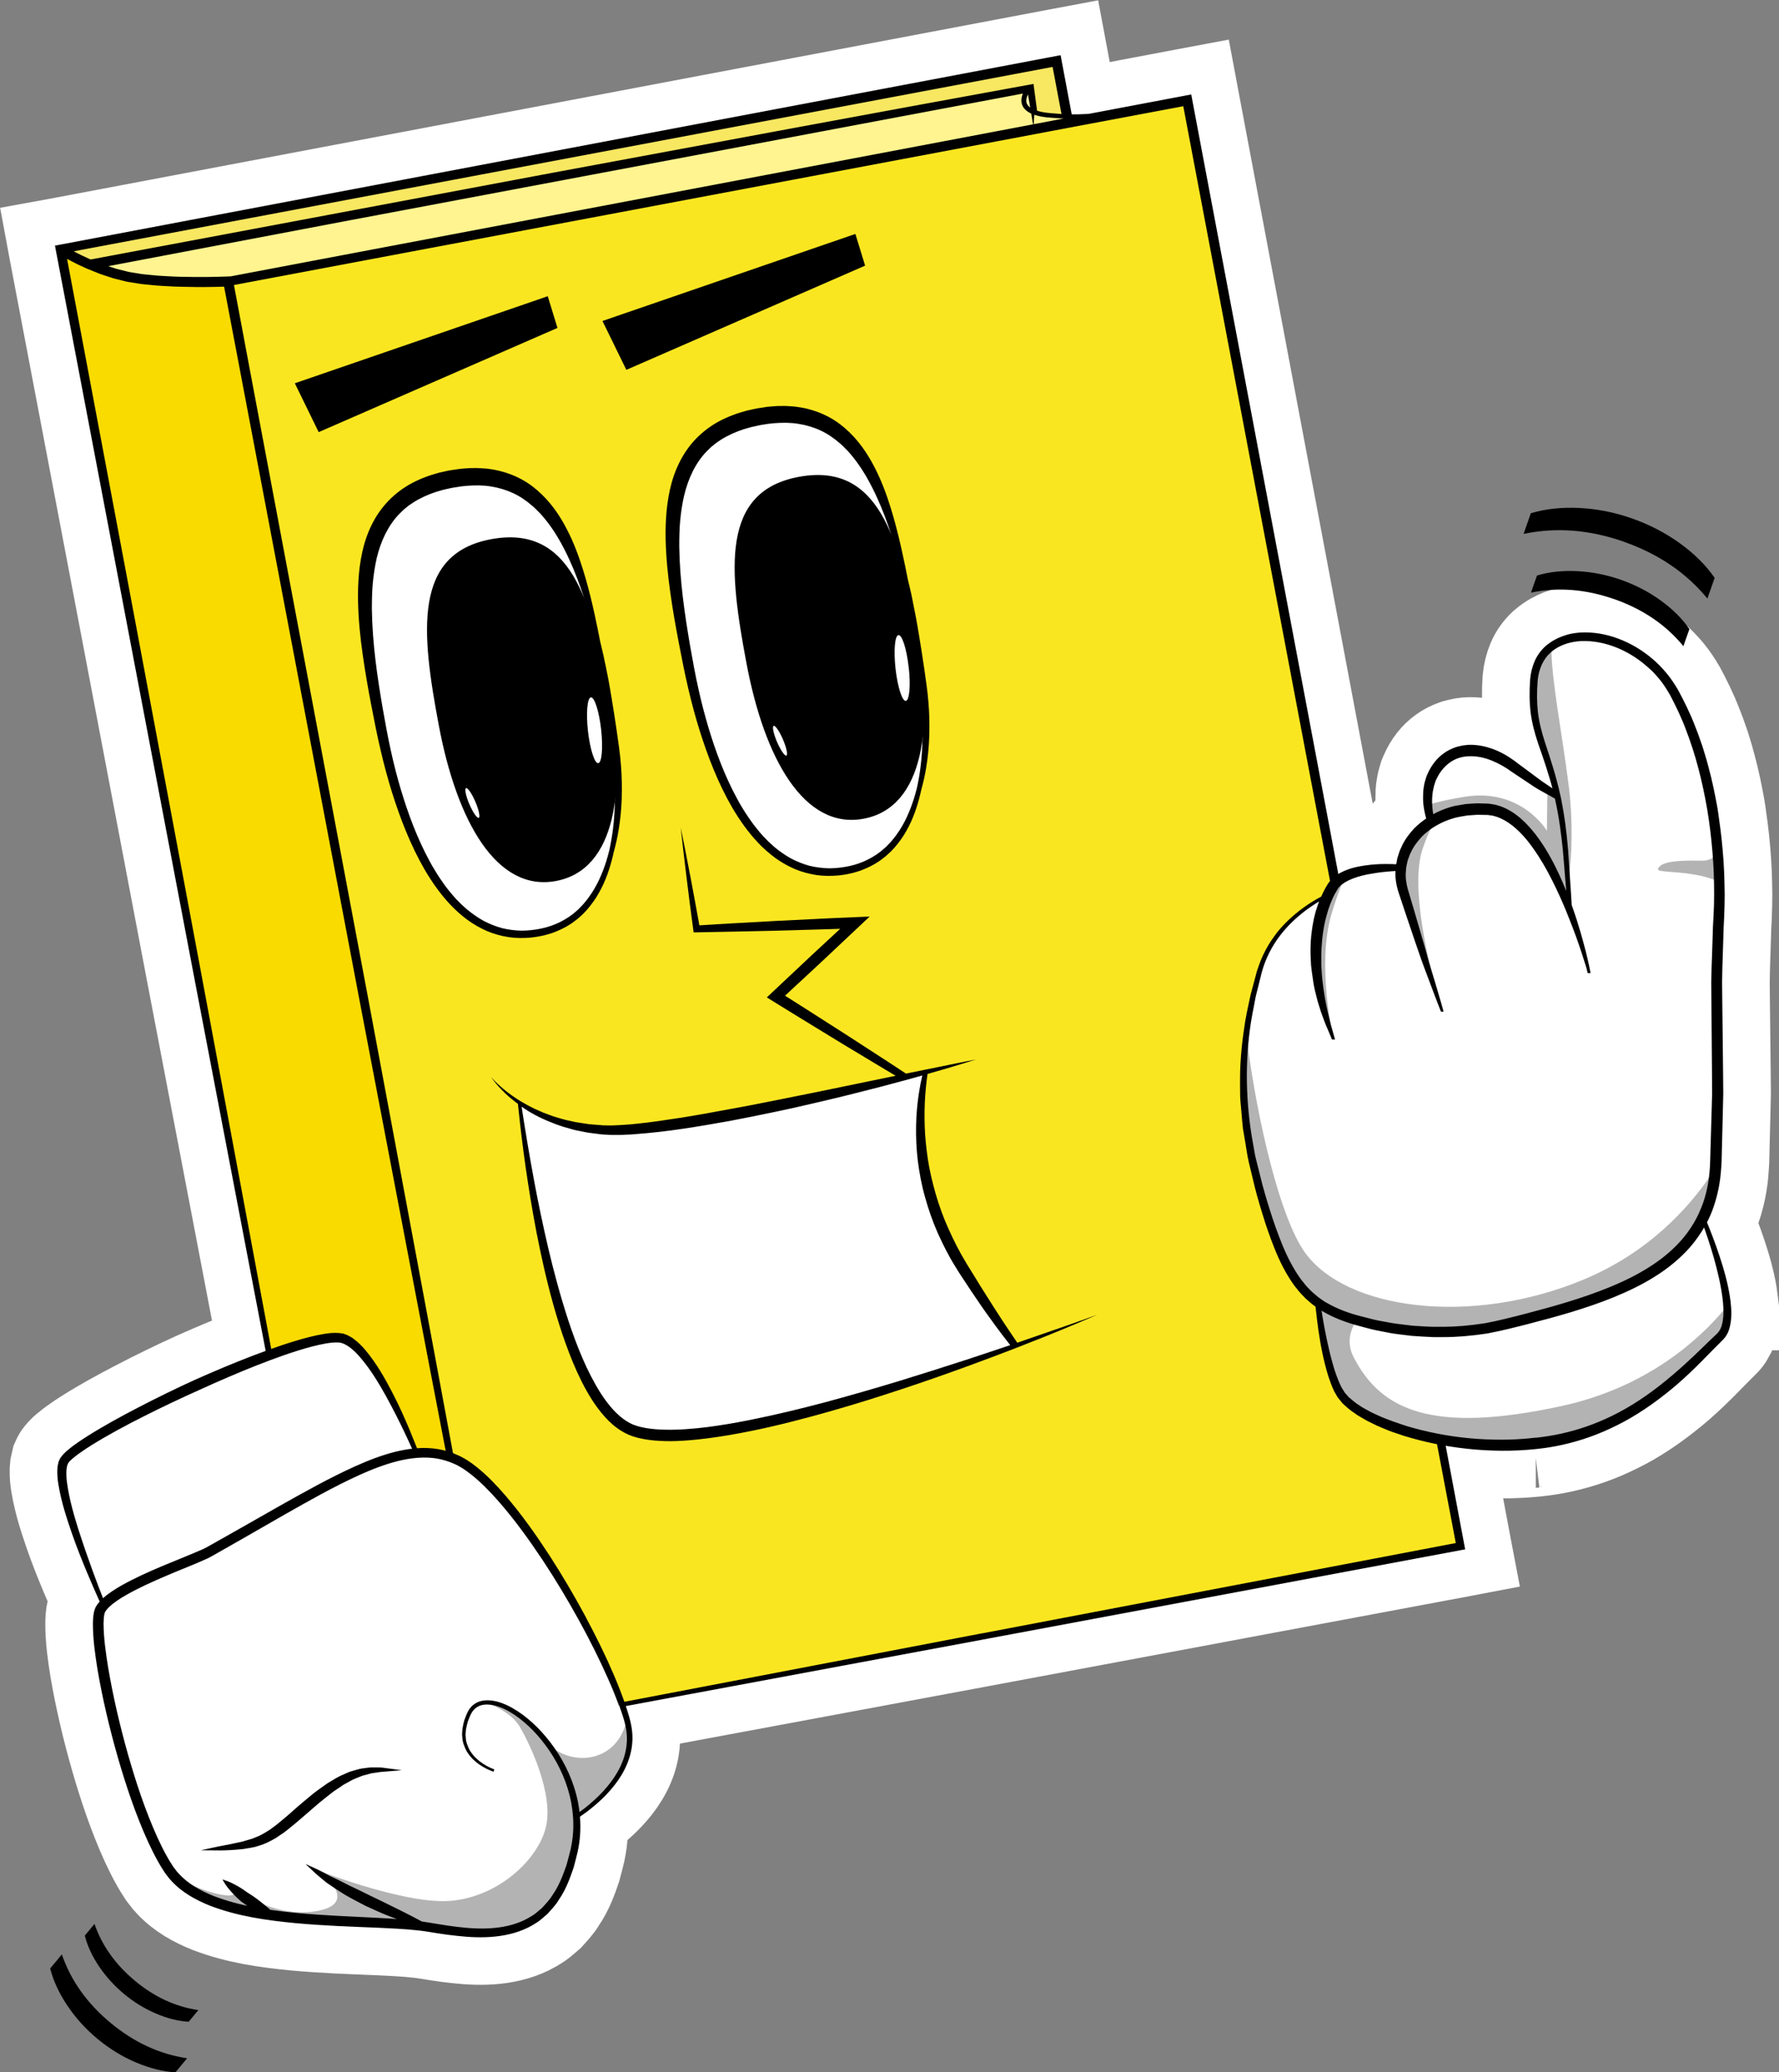 <?xml version="1.0" encoding="UTF-8"?><svg id="_圖層_2" xmlns="http://www.w3.org/2000/svg" viewBox="0 0 364.15 424.23"><rect x="0" y="0" width="364.15" height="424.23" fill="#808080" stroke="none"/><defs><style>.cls-1{fill:#fff;}.cls-2{stroke-width:.5px;}.cls-2,.cls-3,.cls-4{stroke-miterlimit:10;}.cls-2,.cls-4{stroke:#000;}.cls-5{fill:#fff7b0;}.cls-6{fill:#fae620;}.cls-3{fill:none;stroke:#fff;stroke-width:20px;}.cls-7{fill:#f9db00;}.cls-8{fill:#f7e761;}.cls-9{opacity:.3;}.cls-4{stroke-width:.75px;}.cls-10{fill:#fff490;}</style></defs><g id="CON_01"><g><g><path class="cls-3" d="M353.98,266.41c-.45-3.54-1.4-6.62-2.25-9.23-.91-2.74-1.81-5.02-2.49-6.71-.02-.04-.03-.08-.05-.11-.02-.05-.04-.1-.06-.14,.56-1.07,1.03-2.15,1.39-3.22,.12-.33,.21-.68,.32-1.01,.02-.08,.05-.15,.07-.23,.2-.66,.37-1.33,.52-2.03,.02-.09,.04-.18,.06-.26,.14-.69,.26-1.39,.36-2.11,0-.06,.02-.13,.02-.19,.09-.74,.16-1.5,.21-2.28,0,0,0-.01,0-.02,.02-.39,.06-.77,.07-1.17l.23-9.21,.11-4.6-.04-4.61c-.06-4.76-.11-9.5-.16-14.22l-.04-4.04c.02-2.05,.09-4.12,.16-6.13,.03-.93,.06-1.89,.09-2.84l.07-2.24,.11-2.25c.07-1.6,.1-3.11,.1-4.5,0-.71-.03-1.42-.04-2.13,0-.07,0-.13,0-.2-.03-1.39-.09-2.79-.18-4.2,0-.09-.01-.18-.02-.27-.09-1.38-.21-2.77-.36-4.16,0-.07-.01-.14-.02-.21-.15-1.41-.33-2.84-.54-4.26h0c-.1-.72-.19-1.44-.31-2.16-.5-2.73-1.07-5.62-1.85-8.43-.24-.98-.54-1.96-.83-2.91-.12-.39-.24-.79-.36-1.18-.16-.44-.31-.88-.46-1.31-.3-.88-.62-1.8-.98-2.66-1.08-2.87-2.45-5.55-3.52-7.55-.77-1.33-1.56-2.48-2.33-3.41-1.04-1.23-1.95-2.17-2.87-2.93-2.09-1.78-4.4-3.16-6.87-4.09-2.55-.97-5.13-1.39-7.66-1.27-.59,.04-1.18,.11-1.75,.21-.7,.13-1.37,.34-2,.57-.02,.01-.05,.02-.07,.03-.56,.21-1.09,.46-1.59,.75-.04,.02-.08,.04-.12,.07-.26,.15-.51,.32-.75,.49-.02,.01-.04,.03-.06,.05-.24,.18-.49,.35-.71,.55-.95,.86-1.71,1.92-2.19,3.05-.47,1.1-.76,2.29-.88,3.55-.18,2.59-.15,4.83,.11,6.86,.25,1.96,.75,3.97,1.56,6.35,1.11,3.15,2.25,6.5,3.05,9.7-.09-.06-.17-.12-.27-.18-.1-.07-.21-.14-.31-.21-.29-.2-.6-.4-.92-.62-.8-.53-1.62-1.09-2.44-1.73-.26-.19-.53-.39-.79-.59-.91-.68-1.86-1.39-2.88-2.13-.99-.79-2.56-1.89-4.35-2.65-1.81-.76-3.59-1.14-5.28-1.13-.32-.02-.64,.03-.95,.07-.14,.02-.29,.04-.43,.05-.08,.01-.15,.03-.23,.04-.25,.05-.5,.11-.75,.17-.13,.03-.26,.06-.4,.1-1.07,.38-1.86,.78-2.5,1.26-1.37,.97-2.5,2.41-3.26,4.16l-.23,.55-.19,.64c-.12,.37-.24,.81-.29,1.24-.15,.81-.17,1.61-.17,2.36,0,1.61,.35,3.1,.65,4.22,.01,.02,.01,.04,.02,.05,0,.01,0,.02,.01,.04-.95,.62-1.81,1.33-2.57,2.09-.87,.96-1.95,2.27-2.6,3.83-.2,.4-.34,.74-.43,1.06-.05,.15-.1,.32-.15,.47-.07,.2-.14,.41-.2,.62-.04,.22-.08,.45-.12,.66-.05,.26-.1,.52-.15,.78-.82-.04-1.58-.06-2.33-.06-1.45,0-2.77,.09-4.02,.27-.49,.07-.91,.13-1.31,.21-1.21,.23-2.21,.53-3.15,.95-.61,.27-1.12,.56-1.57,.88l-2.07-11L243.66,20.42l-.12-.64-.64,.12-20.02,3.79-1.24,.05c-.55,.02-1.1,.06-1.65,.04h-.93s-2.14-11.4-2.14-11.4l-.12-.64-.64,.12L12.55,50.42l-.31,.06-.55,.1,.1,.54,28.15,147.95,14.84,77.58c-1.02,.37-2.04,.75-3.07,1.14-3.91,1.5-7.82,3.15-11.7,4.88-3.86,1.76-7.68,3.63-11.39,5.55-3.71,1.92-7.33,3.9-10.71,6.04-.85,.54-1.68,1.09-2.49,1.68-.4,.3-.81,.58-1.19,.92l-.58,.49-.59,.6c-.2,.2-.3,.39-.45,.58-.22,.31-.27,.56-.4,.84-.07,.27-.12,.53-.17,.8-.03,.26-.04,.51-.06,.77-.02,1,.06,1.96,.22,2.88,.61,3.68,1.72,6.95,2.75,9.97,1.05,3.01,2.14,5.71,3.14,8.1,.98,2.33,1.86,4.34,2.61,6l-.12,.12c-.15,.17-.3,.37-.45,.56l-.16,.25-.08,.12s-.08,.13-.1,.19c-.09,.23-.21,.49-.26,.71-.22,.89-.24,1.69-.26,2.5,0,3.19,.44,6.24,.93,9.31,1.04,6.1,2.47,12.1,4.16,18.01,1.71,5.91,3.66,11.73,6.19,17.29,.64,1.39,1.32,2.75,2.08,4.1l.59,1.01,.61,.95,.15,.24,.19,.25,.36,.47c.24,.33,.49,.63,.77,.91,2.16,2.35,4.96,3.85,7.76,4.98,5.68,2.18,11.59,2.99,17.34,3.55,5.77,.54,11.44,.72,16.97,.95,2.76,.13,5.49,.25,8.15,.54,1.31,.13,2.64,.37,3.96,.58,1.33,.21,2.65,.4,3.98,.53,2.64,.3,5.3,.43,7.92,.15,2.61-.27,5.18-.96,7.42-2.24,.54-.35,1.11-.65,1.61-1.05,.49-.41,.97-.83,1.45-1.24,.84-.94,1.73-1.84,2.34-2.91,1.41-2.03,2.23-4.31,2.99-6.54,.32-1.11,.56-2.22,.84-3.32,.24-1.16,.4-2.26,.47-3.39,.08-1.26,.06-2.49-.05-3.71,.49-.34,.99-.69,1.49-1.06,2.14-1.63,4.42-3.64,6.31-6.32,.94-1.34,1.77-2.86,2.31-4.56,.55-1.7,.79-3.57,.57-5.49-.2-1.82-.8-3.62-1.41-5.43l73.08-13.61,98.19-18.37,.42-.08-.08-.42-3.9-20.79c2.19,.39,4.42,.68,6.68,.87,2.37,.19,4.7,.26,6.92,.22,2.45-.05,4.79-.23,6.95-.52,.76-.1,1.53-.23,2.29-.37h0c3.83-.72,7.57-1.92,11.09-3.56,3.84-1.75,7.58-4.08,11.42-7.13,3.5-2.73,6.57-5.82,9.18-8.51,.18-.19,.36-.37,.54-.55,.51-.52,1-1.02,1.51-1.51l.51-.52s.08-.09,.12-.13c.14-.16,.29-.32,.41-.51,.16-.26,.29-.49,.4-.7l.27-.73c.56-1.93,.45-3.82,.25-5.57Zm-26.97-1.69c.31-.12,.62-.23,.92-.35-.31,.12-.62,.24-.92,.35Zm24.07-79.8c0,.24-.01,.49-.02,.73,0-.24,.01-.48,.02-.73Zm-2.76-25.9c.03,.14,.06,.27,.1,.41-.03-.14-.06-.27-.1-.41Zm-1.13-4.21c.09,.3,.18,.6,.26,.91-.09-.3-.17-.61-.26-.91Zm-1.3-3.95c.13,.37,.26,.74,.39,1.12-.13-.37-.26-.75-.39-1.12Zm-5.52-11.32s.07,.1,.1,.14c-.03-.05-.07-.1-.1-.14Zm-16.47,152.99c-.16,.05-.32,.11-.48,.16,.16-.05,.32-.1,.48-.16Zm-2.71,.79c-.18,.05-.35,.09-.53,.13,.18-.04,.35-.09,.53-.13Zm14.65-6.59c-.13,.08-.26,.17-.38,.25,.13-.08,.26-.17,.38-.25Zm-2.42,1.51c-.3,.17-.59,.35-.89,.51,.3-.17,.59-.34,.89-.51Zm-2.73,1.49c-.37,.18-.73,.36-1.1,.54,.37-.17,.73-.35,1.1-.54Zm7.3-152.9c-.05-.05-.1-.1-.15-.15,.05,.05,.1,.09,.15,.14,0,0,0,0,0,0Zm-63.52,44.02s-.03,.02-.04,.03c0,0,0,0,0,0,.01,0,.02-.02,.03-.03Zm39.61,113.73c.1-.01,.19-.02,.29-.03-.03,0-.07,0-.1,.01-.06,0-.12,.01-.19,.02Z"/><path class="cls-1" d="M353.98,266.41c-.45-3.54-1.4-6.62-2.25-9.23-.91-2.74-1.81-5.02-2.49-6.71-.02-.04-.03-.08-.05-.11-.02-.05-.04-.1-.06-.14,.56-1.07,1.03-2.15,1.39-3.22,.12-.33,.21-.68,.32-1.01,.02-.08,.05-.15,.07-.23,.2-.66,.37-1.33,.52-2.03,.02-.09,.04-.18,.06-.26,.14-.69,.26-1.39,.36-2.11,0-.06,.02-.13,.02-.19,.09-.74,.16-1.5,.21-2.28,0,0,0-.01,0-.02,.02-.39,.06-.77,.07-1.17l.23-9.21,.11-4.6-.04-4.61c-.06-4.76-.11-9.5-.16-14.22l-.04-4.04c.02-2.05,.09-4.12,.16-6.13,.03-.93,.06-1.89,.09-2.84l.07-2.24,.11-2.25c.07-1.6,.1-3.11,.1-4.5,0-.71-.03-1.42-.04-2.13,0-.07,0-.13,0-.2-.03-1.39-.09-2.79-.18-4.2,0-.09-.01-.18-.02-.27-.09-1.38-.21-2.77-.36-4.16,0-.07-.01-.14-.02-.21-.15-1.41-.33-2.84-.54-4.26h0c-.1-.72-.19-1.44-.31-2.16-.5-2.73-1.07-5.62-1.85-8.43-.24-.98-.54-1.96-.83-2.91-.12-.39-.24-.79-.36-1.18-.16-.44-.31-.88-.46-1.31-.3-.88-.62-1.8-.98-2.66-1.08-2.87-2.45-5.55-3.52-7.55-.77-1.33-1.56-2.48-2.33-3.41-1.04-1.23-1.95-2.17-2.87-2.93-2.09-1.78-4.4-3.16-6.87-4.09-2.55-.97-5.13-1.39-7.66-1.27-.59,.04-1.18,.11-1.75,.21-.7,.13-1.37,.34-2,.57-.02,.01-.05,.02-.07,.03-.56,.21-1.09,.46-1.59,.75-.04,.02-.08,.04-.12,.07-.26,.15-.51,.32-.75,.49-.02,.01-.04,.03-.06,.05-.24,.18-.49,.35-.71,.55-.95,.86-1.71,1.92-2.19,3.05-.47,1.1-.76,2.29-.88,3.55-.18,2.59-.15,4.83,.11,6.86,.25,1.96,.75,3.97,1.56,6.35,1.11,3.15,2.25,6.5,3.05,9.7-.09-.06-.17-.12-.27-.18-.1-.07-.21-.14-.31-.21-.29-.2-.6-.4-.92-.62-.8-.53-1.62-1.09-2.44-1.73-.26-.19-.53-.39-.79-.59-.91-.68-1.86-1.39-2.88-2.13-.99-.79-2.56-1.89-4.35-2.65-1.81-.76-3.59-1.14-5.28-1.13-.32-.02-.64,.03-.95,.07-.14,.02-.29,.04-.43,.05-.08,.01-.15,.03-.23,.04-.25,.05-.5,.11-.75,.17-.13,.03-.26,.06-.4,.1-1.07,.38-1.86,.78-2.5,1.26-1.37,.97-2.5,2.41-3.26,4.16l-.23,.55-.19,.64c-.12,.37-.24,.81-.29,1.24-.15,.81-.17,1.61-.17,2.36,0,1.61,.35,3.1,.65,4.22,.01,.02,.01,.04,.02,.05,0,.01,0,.02,.01,.04-.95,.62-1.81,1.33-2.57,2.09-.87,.96-1.95,2.27-2.6,3.83-.2,.4-.34,.74-.43,1.06-.05,.15-.1,.32-.15,.47-.07,.2-.14,.41-.2,.62-.04,.22-.08,.45-.12,.66-.05,.26-.1,.52-.15,.78-.82-.04-1.58-.06-2.33-.06-1.45,0-2.77,.09-4.02,.27-.49,.07-.91,.13-1.31,.21-1.21,.23-2.21,.53-3.15,.95-.61,.27-1.12,.56-1.57,.88l-2.07-11L243.66,20.42l-.12-.64-.64,.12-20.02,3.79-1.24,.05c-.55,.02-1.1,.06-1.65,.04h-.93s-2.14-11.4-2.14-11.4l-.12-.64-.64,.12L12.55,50.42l-.31,.06-.55,.1,.1,.54,28.15,147.95,14.84,77.58c-1.02,.37-2.04,.75-3.07,1.14-3.91,1.5-7.82,3.15-11.7,4.88-3.86,1.76-7.68,3.63-11.39,5.55-3.71,1.92-7.33,3.9-10.71,6.04-.85,.54-1.68,1.09-2.49,1.68-.4,.3-.81,.58-1.19,.92l-.58,.49-.59,.6c-.2,.2-.3,.39-.45,.58-.22,.31-.27,.56-.4,.84-.07,.27-.12,.53-.17,.8-.03,.26-.04,.51-.06,.77-.02,1,.06,1.96,.22,2.88,.61,3.68,1.72,6.95,2.75,9.97,1.05,3.01,2.14,5.71,3.14,8.1,.98,2.33,1.86,4.34,2.61,6l-.12,.12c-.15,.17-.3,.37-.45,.56l-.16,.25-.08,.12s-.08,.13-.1,.19c-.09,.23-.21,.49-.26,.71-.22,.89-.24,1.69-.26,2.5,0,3.19,.44,6.24,.93,9.31,1.04,6.1,2.47,12.1,4.16,18.01,1.71,5.91,3.66,11.73,6.19,17.29,.64,1.39,1.32,2.75,2.08,4.1l.59,1.01,.61,.95,.15,.24,.19,.25,.36,.47c.24,.33,.49,.63,.77,.91,2.16,2.35,4.96,3.85,7.76,4.98,5.68,2.18,11.59,2.99,17.34,3.55,5.77,.54,11.44,.72,16.97,.95,2.76,.13,5.49,.25,8.15,.54,1.31,.13,2.64,.37,3.96,.58,1.33,.21,2.65,.4,3.98,.53,2.64,.3,5.3,.43,7.92,.15,2.61-.27,5.18-.96,7.42-2.24,.54-.35,1.11-.65,1.61-1.05,.49-.41,.97-.83,1.45-1.24,.84-.94,1.73-1.84,2.34-2.91,1.41-2.03,2.23-4.31,2.99-6.54,.32-1.11,.56-2.22,.84-3.32,.24-1.16,.4-2.26,.47-3.39,.08-1.26,.06-2.49-.05-3.71,.49-.34,.99-.69,1.49-1.06,2.14-1.63,4.42-3.64,6.31-6.32,.94-1.34,1.77-2.86,2.31-4.56,.55-1.7,.79-3.57,.57-5.49-.2-1.82-.8-3.62-1.41-5.43l73.08-13.61,98.19-18.37,.42-.08-.08-.42-3.9-20.79c2.19,.39,4.42,.68,6.68,.87,2.37,.19,4.7,.26,6.92,.22,2.45-.05,4.79-.23,6.95-.52,.76-.1,1.53-.23,2.29-.37h0c3.83-.72,7.57-1.92,11.09-3.56,3.84-1.75,7.58-4.08,11.42-7.13,3.5-2.73,6.57-5.82,9.18-8.51,.18-.19,.36-.37,.54-.55,.51-.52,1-1.02,1.51-1.51l.51-.52s.08-.09,.12-.13c.14-.16,.29-.32,.41-.51,.16-.26,.29-.49,.4-.7l.27-.73c.56-1.93,.45-3.82,.25-5.57Zm-26.97-1.69c.31-.12,.62-.23,.92-.35-.31,.12-.62,.24-.92,.35Zm24.07-79.8c0,.24-.01,.49-.02,.73,0-.24,.01-.48,.02-.73Zm-2.76-25.9c.03,.14,.06,.27,.1,.41-.03-.14-.06-.27-.1-.41Zm-1.13-4.21c.09,.3,.18,.6,.26,.91-.09-.3-.17-.61-.26-.91Zm-1.3-3.95c.13,.37,.26,.74,.39,1.12-.13-.37-.26-.75-.39-1.12Zm-5.52-11.32s.07,.1,.1,.14c-.03-.05-.07-.1-.1-.14Zm-16.47,152.99c-.16,.05-.32,.11-.48,.16,.16-.05,.32-.1,.48-.16Zm-2.71,.79c-.18,.05-.35,.09-.53,.13,.18-.04,.35-.09,.53-.13Zm14.65-6.59c-.13,.08-.26,.17-.38,.25,.13-.08,.26-.17,.38-.25Zm-2.42,1.51c-.3,.17-.59,.35-.89,.51,.3-.17,.59-.34,.89-.51Zm-2.73,1.49c-.37,.18-.73,.36-1.1,.54,.37-.17,.73-.35,1.1-.54Zm7.3-152.9c-.05-.05-.1-.1-.15-.15,.05,.05,.1,.09,.15,.14,0,0,0,0,0,0Zm-63.52,44.02s-.03,.02-.04,.03c0,0,0,0,0,0,.01,0,.02-.02,.03-.03Zm39.61,113.73c.1-.01,.19-.02,.29-.03-.03,0-.07,0-.1,.01-.06,0-.12,.01-.19,.02Z"/></g><g><g><rect class="cls-8" x="38.45" y="29.12" width="207.56" height="301.21" transform="translate(-30.89 29.52) rotate(-10.7)"/><rect class="cls-5" x="48.31" y="33.03" width="192.03" height="301.2" transform="translate(-31.58 29.98) rotate(-10.7)"/><path class="cls-10" d="M231.47,22.7s-9.04,1.8-17.11,.86c-8.08-.94-3.56-5.75-3.56-5.75L16.1,54.59l11.83,21.46L231.47,22.7Z"/><rect class="cls-6" x="72.89" y="36.45" width="199.79" height="301.2" transform="translate(-31.71 35.32) rotate(-10.7)"/><path class="cls-7" d="M68.21,346.97s2.81,2.31,13.82,5.66c11,3.36,20.55,.93,20.55,.93L46.67,57.6s-13.11,.6-20.55-.96c-7.45-1.55-13.81-5.65-13.81-5.65l55.91,295.97Z"/></g><path class="cls-4" d="M242.9,19.9l-20.02,3.79-1.24,.05c-.55,.02-1.1,.06-1.65,.04h-.93s-2.14-11.4-2.14-11.4l-.12-.64-.64,.12L12.55,50.42l-.31,.06-.55,.1,.1,.54,28.15,147.95,28.3,147.92-13.7-74.05-13.8-74.03-13.87-74.01L13.21,52.27c.25,.14,.5,.28,.75,.42,.65,.37,1.33,.69,2,1.04,.13,.06,.27,.12,.4,.19,.55,.26,1.1,.5,1.65,.76,.13,.06,.27,.11,.41,.16,.56,.23,1.12,.45,1.68,.68l.53,.21,.54,.18,.83,.28,.25,.08c.32,.1,.64,.21,.96,.31,.04,.01,.08,.03,.12,.04l1.08,.27,1.08,.27c.19,.05,.33,.09,.56,.14l.56,.09,2.23,.36c.75,.1,1.49,.15,2.24,.23,.75,.07,1.49,.15,2.24,.18l2.24,.12c.75,.04,1.49,.04,2.24,.06,.74,.02,1.49,.04,2.24,.04h2.23c1.3-.01,2.6-.04,3.91-.08l2.24,11.79,.23,1.2,25.5,134.42,14.13,73.96,11.77,61.24,.03,.16,.77,4.02,.02,.12,1.59,8.29c-1.4,.32-2.84,.52-4.27,.65-.37,.04-.74,.07-1.11,.09-.37,.03-.74,.05-1.11,.06-.74,.04-1.49,.04-2.23,.04-.74,0-1.49-.04-2.23-.08-.74-.06-1.49-.09-2.22-.19l-1.11-.13c-.37-.05-.73-.12-1.1-.18-.37-.06-.74-.11-1.1-.19l-1.09-.23c-.73-.14-1.45-.35-2.16-.55-.73-.18-1.42-.43-2.14-.65l-2.13-.67-2.11-.74-1.05-.37-1.04-.41c-.69-.28-1.39-.54-2.06-.85l-1.02-.46c-.34-.15-.67-.33-1-.49-.34-.16-.66-.34-.98-.53-.33-.18-.64-.38-.94-.6,.3,.22,.61,.42,.94,.61,.32,.19,.64,.37,.98,.54,.33,.16,.66,.34,1,.5l1.02,.46c.67,.32,1.37,.59,2.06,.87l1.04,.42,1.05,.38,2.1,.76,2.13,.69c.71,.22,1.41,.48,2.13,.67,.72,.2,1.43,.41,2.17,.56l1.09,.24c.37,.08,.73,.13,1.1,.2,.37,.06,.74,.13,1.11,.19l1.11,.14c.74,.11,1.49,.15,2.23,.21,.75,.04,1.49,.08,2.24,.09,.75,0,1.49,0,2.24-.02,.37,0,.75-.03,1.12-.05,.37-.02,.75-.04,1.12-.08,1.49-.13,2.97-.32,4.44-.65l.12-.03-.02-.13,98.08-18.27,98.19-18.37,.42-.08-.08-.42-27.8-148.01L243.66,20.42l-.12-.64-.64,.12ZM18.51,53.51c-.67-.31-1.34-.6-2-.92-.65-.34-1.32-.64-1.95-1.01-.19-.1-.37-.21-.56-.31L215.76,13.26l1.98,10.48h-.23c-.28-.02-.55-.04-.83-.07l-1.64-.13c-.55-.04-1.1-.11-1.63-.21-.34-.06-.68-.14-1.01-.24-.15-.05-.31-.09-.46-.14l-.71-5.33-.43,.08-24.36,4.46-24.36,4.5-48.7,9.04-43.72,8.21-51.15,9.6ZM211.38,22.73c-.14-.07-.28-.14-.41-.21-.19-.11-.37-.23-.54-.38-.2-.17-.36-.38-.5-.6-.12-.23-.2-.48-.22-.74-.05-.52,.1-1.05,.33-1.53,.07-.14,.15-.29,.24-.42,.05-.09,.11-.18,.17-.27,.06-.09,.12-.17,.18-.25,0,0,0,0,0,0l.75,4.41ZM46.67,56.97c-1.47,.06-2.95,.09-4.42,.11h-2.22c-.74,0-1.48-.02-2.21-.03-.74-.02-1.48-.02-2.21-.06l-2.21-.12c-.74-.02-1.47-.1-2.2-.17-.73-.08-1.46-.12-2.19-.22l-2.16-.35-.54-.09-.51-.13-1.08-.27-1.08-.27c-.23-.07-.46-.15-.7-.23-.11-.04-.22-.07-.33-.11l-.88-.29-.16-.05-.52-.17-.34-.13,.91-.18,1.1-.21,47.15-8.96L210.08,18.64c-.1,.16-.2,.33-.29,.51-.23,.51-.4,1.09-.33,1.67,.03,.29,.12,.57,.26,.83,.15,.25,.34,.48,.56,.66,.23,.2,.48,.36,.75,.5,.13,.07,.26,.13,.4,.18h0c.11,.05,.22,.09,.33,.13,.23,.08,.46,.14,.69,.2,.31,.08,.62,.15,.93,.2,.55,.1,1.1,.16,1.65,.19l1.65,.12c.28,.02,.55,.04,.83,.05h.27s.56,0,.56,0h.76s.9,0,.9,0c.55,.02,1.1-.03,1.65-.05l.55-.03-3.02,.57-1.27,.24-5.04,.96-1.27,.24L47.24,56.95h0s-.57,.02-.57,.02ZM200.72,334.8l-97.98,18.76-1.56-8.43-.02-.12-.74-4.02-.03-.16-11.38-61.31-13.82-74.02L49.87,70.96l-.22-1.2-2.2-11.71L211.84,27.08l1.27-.24,5.05-.95,1.27-.24,2.38-.45,1.45-.27,19.25-3.62,27.9,147.33,28.02,147.54-97.71,18.63Z"/><g><g><path class="cls-1" d="M109.61,191.29s-12.32,1.5-19.48-9.93c-7.16-11.43-8.6-17.76-10.41-24.98,0,0-3.89-15.89-4.25-25.34-.36-9.44-1.21-24.32,6.74-28.84,7.95-4.53,19.77-7.38,26.37-.71,6.6,6.67,8.52,11.33,10.85,17.87,2.32,6.54,4.29,17.07,5.12,22.86,.83,5.8,2.69,21.2,1.33,28.74-1.36,7.55-3.27,17.51-16.26,20.32Z"/><path d="M123.88,135.9c-.11-.55-.21-1.09-.33-1.62-.13-.53-.25-1.06-.37-1.58-.11-.45-.21-.89-.32-1.34-.32-1.64-.69-3.49-1.13-5.51-.48-2.21-1.06-4.64-1.79-7.21-.74-2.58-1.63-5.33-2.87-8.15-1.27-2.8-2.85-5.7-5.21-8.29-1.18-1.28-2.54-2.49-4.1-3.49-1.57-.98-3.32-1.74-5.16-2.22l-.69-.17c-.23-.06-.46-.11-.7-.15-.47-.07-.94-.15-1.42-.22-.95-.07-1.9-.16-2.86-.13-.95-.02-1.9,.1-2.85,.17-.47,.07-.94,.14-1.41,.21l-.71,.11-.7,.15c-.47,.1-.93,.21-1.4,.31-.47,.14-.93,.28-1.39,.41-.47,.13-.93,.31-1.39,.48-.46,.17-.92,.34-1.36,.56-1.81,.8-3.55,1.88-5.08,3.23-1.53,1.34-2.84,2.95-3.86,4.69-1.02,1.75-1.77,3.62-2.29,5.51-1.02,3.8-1.26,7.65-1.2,11.37,.07,3.72,.44,7.36,.94,10.87,.49,3.52,1.09,6.93,1.72,10.22,.63,3.29,1.25,6.46,1.97,9.49,.7,3.03,1.48,5.89,2.31,8.56,1.67,5.32,3.76,10.8,6.74,15.95,1.52,2.56,3.25,5.04,5.35,7.23,1.05,1.1,2.2,2.1,3.42,3.01,1.24,.89,2.57,1.65,3.97,2.26,1.41,.6,2.9,1,4.4,1.23,1.5,.23,3.03,.22,4.52,.1,.74-.1,1.49-.18,2.21-.35,.73-.13,1.45-.37,2.15-.58,1.4-.5,2.75-1.13,3.96-1.96,.31-.19,.59-.43,.89-.65l.43-.33c.14-.11,.27-.24,.41-.36,.26-.25,.54-.47,.79-.74,.24-.26,.49-.52,.73-.79,.92-1.08,1.76-2.23,2.42-3.45,1.37-2.41,2.21-4.97,2.82-7.47,.08-.31,.14-.62,.21-.93,.39-1.38,.73-2.88,.98-4.45,.34-2.02,.56-4.18,.63-6.41,.07-2.24,.03-4.55-.16-6.89-.17-2.34-.54-4.7-.87-7.03-.35-2.33-.69-4.66-1.09-6.96-.19-1.15-.38-2.29-.59-3.41-.22-1.12-.45-2.22-.66-3.31Zm-1.35,.26c.19,1.09,.38,2.19,.58,3.31,.18,1.12,.35,2.25,.53,3.39,.38,2.29,.71,4.62,1.04,6.96,.34,2.34,.72,4.64,.91,6.93,.19,2.29,.32,4.55,.29,6.73-.03,2.18-.16,4.29-.41,6.28-.2,1.51-.45,2.95-.74,4.29h0c-.2,.79-.42,1.57-.66,2.36-.79,2.44-1.84,4.88-3.38,7.03-.2,.27-.37,.56-.59,.8-.21,.26-.42,.51-.63,.77-.21,.26-.46,.48-.69,.73l-.34,.36c-.12,.11-.25,.21-.37,.33-.98,.91-2.1,1.64-3.3,2.26-2.39,1.23-5.16,1.78-7.9,1.83-1.38-.02-2.74-.19-4.07-.51-1.33-.36-2.61-.87-3.82-1.51-1.21-.67-2.34-1.47-3.41-2.35l-.77-.69-.38-.35-.37-.37c-.24-.25-.49-.49-.73-.74l-.69-.79c-.23-.26-.45-.53-.67-.8l-.64-.81c-.4-.57-.83-1.12-1.2-1.7-.38-.58-.77-1.15-1.11-1.75l-.53-.88c-.17-.3-.33-.6-.5-.9-2.63-4.83-4.47-9.89-5.91-14.68-.71-2.4-1.41-5.02-2.02-7.83-.63-2.81-1.18-5.81-1.73-8.96-1.08-6.29-2.1-13.15-2.2-20.21,0-1.76,.03-3.54,.19-5.3,.17-1.76,.43-3.51,.82-5.22,.83-3.39,2.3-6.6,4.65-9.01,.3-.29,.59-.59,.9-.87l.97-.79,1.04-.7c.35-.24,.73-.42,1.1-.64,1.49-.78,3.09-1.41,4.75-1.84,.41-.13,.84-.19,1.25-.29,.42-.09,.84-.2,1.27-.25,.42-.07,.85-.14,1.27-.2,.42-.06,.84-.08,1.26-.13,1.68-.13,3.34-.13,4.93,.14,1.59,.25,3.12,.71,4.53,1.37,1.42,.65,2.71,1.56,3.88,2.57,.29,.25,.59,.5,.86,.79,.27,.28,.55,.54,.82,.83,.25,.29,.5,.58,.76,.87,.26,.29,.48,.61,.72,.9l.35,.46c.11,.15,.22,.31,.33,.47,.22,.31,.44,.62,.65,.94,.39,.65,.81,1.27,1.17,1.93,1.48,2.6,2.63,5.25,3.6,7.78,.43,1.13,.81,2.24,1.17,3.31,.21,.84,.43,1.72,.66,2.66,.44,1.71,.84,3.58,1.3,5.55,.23,.98,.41,2,.62,3.04,.1,.52,.21,1.04,.32,1.57,.1,.53,.19,1.07,.29,1.61Z"/><path d="M124.66,142.06c3.65,19.32,1.49,35.93-10.8,38.28-12.28,2.35-20.36-12.38-24.01-31.7-3.65-19.33-5.34-35.36,10.79-38.28,16.13-2.92,20.37,12.37,24.02,31.71Z"/><polygon points="114.11 67.13 65.23 88.46 60.35 78.46 112.12 60.64 114.11 67.13"/><path class="cls-1" d="M97.3,164.12c.72,1.68,1.03,3.16,.7,3.3-.34,.14-1.19-1.1-1.92-2.78-.72-1.68-1.03-3.15-.69-3.3,.33-.15,1.19,1.1,1.91,2.78Z"/><path class="cls-1" d="M123.05,149.35c.41,3.72,.14,6.8-.6,6.88-.74,.08-1.68-2.87-2.1-6.58-.41-3.72-.14-6.81,.6-6.89,.74-.09,1.68,2.86,2.1,6.59Z"/></g><g><path class="cls-1" d="M172.58,178.54s-12.32,1.51-19.48-9.93c-7.16-11.43-8.6-17.76-10.41-24.98,0,0-3.89-15.9-4.25-25.34-.36-9.45-1.21-24.32,6.74-28.84,7.95-4.53,19.77-7.38,26.37-.72,6.59,6.67,8.53,11.33,10.85,17.87,2.32,6.54,4.29,17.06,5.11,22.87,.83,5.8,2.7,21.19,1.34,28.74-1.36,7.54-3.28,17.51-16.26,20.32Z"/><path d="M186.85,123.15c-.11-.54-.21-1.08-.33-1.61-.13-.54-.25-1.06-.37-1.58-.11-.45-.21-.89-.32-1.33-.32-1.65-.69-3.49-1.14-5.5-.48-2.22-1.06-4.64-1.79-7.22-.74-2.58-1.62-5.33-2.87-8.14-1.26-2.8-2.85-5.7-5.2-8.29-1.18-1.29-2.54-2.49-4.1-3.49-1.57-.98-3.32-1.74-5.16-2.22l-.69-.17c-.23-.05-.47-.11-.7-.14-.47-.07-.94-.15-1.42-.22-.95-.07-1.9-.17-2.86-.13-.96-.02-1.9,.1-2.85,.17-.47,.07-.94,.14-1.41,.22l-.71,.11-.7,.15c-.47,.1-.93,.21-1.4,.31-.46,.14-.93,.27-1.4,.41-.47,.12-.92,.31-1.38,.48-.46,.18-.92,.34-1.37,.56-1.81,.79-3.55,1.87-5.08,3.22-1.54,1.34-2.85,2.94-3.86,4.69-1.02,1.75-1.77,3.62-2.29,5.51-1.02,3.8-1.26,7.65-1.2,11.37,.08,3.72,.45,7.36,.94,10.87,.49,3.52,1.09,6.93,1.72,10.22,.63,3.28,1.25,6.46,1.96,9.49,.71,3.03,1.48,5.89,2.31,8.55,1.67,5.32,3.75,10.8,6.74,15.95,1.52,2.56,3.25,5.03,5.35,7.23,1.04,1.1,2.2,2.1,3.42,3.01,1.24,.89,2.57,1.65,3.97,2.26,1.41,.6,2.9,.99,4.4,1.23,1.5,.23,3.03,.22,4.52,.1,.74-.1,1.48-.17,2.21-.35,.73-.13,1.44-.36,2.15-.58,1.4-.5,2.75-1.13,3.96-1.96,.31-.19,.59-.43,.88-.65l.43-.33c.14-.12,.27-.24,.4-.36,.27-.25,.55-.48,.8-.73,.24-.26,.49-.53,.73-.79,.92-1.08,1.76-2.22,2.42-3.44,1.37-2.41,2.21-4.98,2.82-7.48,.07-.31,.14-.62,.21-.92,.39-1.39,.73-2.88,.99-4.45,.33-2.03,.56-4.18,.63-6.42,.07-2.24,.04-4.55-.16-6.89-.17-2.34-.54-4.7-.87-7.03-.35-2.33-.69-4.67-1.09-6.96-.19-1.15-.38-2.29-.59-3.41-.23-1.12-.45-2.23-.66-3.32Zm-1.35,.26c.19,1.09,.39,2.19,.58,3.31,.18,1.12,.35,2.26,.53,3.4,.38,2.28,.7,4.61,1.03,6.95,.35,2.34,.72,4.64,.91,6.93,.19,2.29,.31,4.55,.29,6.73-.03,2.18-.16,4.29-.41,6.28-.19,1.51-.44,2.94-.74,4.29h0c-.2,.79-.42,1.58-.67,2.36-.79,2.43-1.83,4.88-3.38,7.03-.2,.27-.37,.56-.59,.8-.21,.25-.42,.51-.63,.77-.21,.26-.46,.48-.69,.72l-.34,.36c-.12,.11-.25,.22-.38,.33-.97,.91-2.1,1.65-3.3,2.26-2.38,1.23-5.15,1.78-7.9,1.83-1.37-.03-2.74-.19-4.07-.51-1.33-.36-2.61-.87-3.82-1.51-1.21-.67-2.35-1.47-3.41-2.35l-.77-.7-.38-.35-.37-.37c-.24-.25-.49-.49-.73-.75l-.69-.78c-.23-.26-.45-.53-.66-.81l-.65-.82c-.4-.57-.82-1.12-1.2-1.7-.38-.58-.77-1.15-1.12-1.75l-.53-.89c-.17-.3-.33-.61-.5-.91-2.63-4.82-4.47-9.88-5.91-14.67-.71-2.4-1.41-5.02-2.03-7.84-.63-2.81-1.18-5.81-1.73-8.96-1.07-6.29-2.1-13.15-2.2-20.22,0-1.76,.03-3.53,.19-5.29,.17-1.76,.42-3.51,.83-5.22,.82-3.4,2.3-6.61,4.64-9.01,.3-.29,.59-.59,.9-.87l.98-.79,1.04-.71c.35-.23,.73-.42,1.1-.63,1.49-.79,3.09-1.41,4.75-1.84,.41-.12,.84-.19,1.26-.29,.42-.09,.84-.2,1.26-.26,.42-.06,.85-.13,1.27-.2,.42-.05,.85-.09,1.26-.13,1.68-.13,3.34-.13,4.94,.14,1.59,.25,3.12,.7,4.53,1.37,1.42,.65,2.71,1.56,3.88,2.57,.29,.25,.59,.5,.85,.79,.27,.28,.56,.53,.82,.82,.25,.3,.5,.58,.76,.87,.25,.29,.48,.61,.71,.91l.35,.45c.11,.15,.22,.32,.33,.47,.22,.31,.44,.63,.65,.94,.39,.65,.82,1.27,1.17,1.93,1.47,2.6,2.64,5.25,3.6,7.78,.43,1.13,.81,2.23,1.17,3.31,.21,.84,.43,1.73,.66,2.66,.44,1.71,.84,3.58,1.3,5.55,.22,.98,.41,2,.62,3.04,.1,.52,.21,1.04,.32,1.57,.11,.53,.19,1.07,.29,1.61Z"/><path d="M187.63,129.31c3.65,19.33,1.48,35.93-10.79,38.28-12.28,2.35-20.37-12.38-24.02-31.71-3.65-19.32-5.34-35.36,10.8-38.28,16.13-2.93,20.36,12.38,24.01,31.7Z"/><polygon points="177.08 54.38 128.21 75.71 123.32 65.71 175.09 47.89 177.08 54.38"/><path class="cls-1" d="M160.27,151.38c.72,1.68,1.03,3.15,.7,3.29-.33,.15-1.19-1.1-1.91-2.77-.72-1.68-1.03-3.16-.7-3.3,.33-.15,1.19,1.1,1.91,2.78Z"/><path class="cls-1" d="M186.01,136.59c.42,3.72,.15,6.8-.6,6.89-.74,.08-1.68-2.87-2.1-6.59-.41-3.72-.14-6.8,.6-6.88,.74-.08,1.68,2.86,2.09,6.58Z"/></g><g><path class="cls-1" d="M206.88,274.79c-.94-1.19-1.95-2.5-2.98-3.9l-2.01-2.78c-.43-.61-.85-1.23-1.3-1.88-.24-.35-.48-.71-.72-1.07-.53-.76-1.03-1.52-1.56-2.33l-.48-.73c-.2-.31-.41-.62-.61-.93-.48-.72-.98-1.47-1.44-2.27-1.22-1.92-2.4-4.17-3.62-6.87-.99-2.23-1.87-4.7-2.6-7.33-.64-2.28-1.12-4.69-1.46-7.38-.28-2.23-.39-4.52-.35-7.01,.03-2.02,.2-4.12,.51-6.25,.05-.36,.1-.71,.16-1.05,.08-.46,.15-.9,.24-1.33,.11-.56,.48-1.55,.6-2.06,0,0-2.27,.12-2.95,.31-.6,.16-1.22,.33-1.85,.5l-.8,.21c-2.03,.55-4.73,1.27-7.61,1.99-2.69,.68-5.56,1.39-8.53,2.08l-1.9,.43c-2.36,.54-4.8,1.11-7.26,1.62-2.95,.61-6.11,1.27-9.31,1.87l-.21,.04c-3.59,.65-6.72,1.17-9.58,1.59-3.04,.46-6.19,.82-9.35,1.07l-2.27,.14c-.13,0-.27,.01-.4,.02-.24,.01-.47,.03-.7,.03h-1.15c-.49,.01-1.01-.02-1.51-.05-.23-.01-.46-.03-.69-.04l-2.1-.25c-.13-.02-.25-.03-.37-.05-.21-.03-.43-.05-.63-.08l-2.11-.41c-.31-.06-.61-.12-.9-.21l-1.9-.53c-.39-.12-.77-.26-1.14-.39-.21-.07-.42-.15-.61-.22-2.29-.86-7.06-3.36-7.06-3.36,0,0,1.11,10.82,2.05,15.9,.88,4.66,1.84,9.25,2.87,13.62,1.28,5.42,2.64,10.31,4.15,14.95,1.46,4.36,3.54,10,6.72,15.02,.84,1.29,1.67,2.38,2.52,3.31,1.02,1.12,2.09,2,3.13,2.61,.27,.18,.55,.31,.82,.43l.31,.14,.74,.27c.16,.06,.28,.09,.4,.12,.04,.01,.08,.02,.13,.03l.47,.13c.2,.05,.42,.09,.63,.14,.12,.02,.24,.04,.38,.08,1.22,.21,2.59,.33,4.2,.35,1.3,.03,2.69,0,4.26-.12,1.35-.08,2.68-.23,4.26-.41,2.29-.29,4.66-.67,7.27-1.16,.38-.07,.75-.14,1.13-.22,5.18-1.04,10.62-2.31,16.15-3.8,4.98-1.35,10-2.79,14.93-4.29,4.38-1.34,8.85-2.75,13.28-4.2,3.56-1.17,6.63-2.2,9.43-3.14l.79-.27-.52-.65Z"/><path d="M222.64,269.85c-1.27,.45-3.14,1.11-5.51,1.94-2.38,.83-5.27,1.82-8.58,2.97-.1,.04-.21,.07-.32,.11-.95-1.38-1.94-2.88-2.98-4.44-.6-.93-1.22-1.88-1.85-2.86-.62-.98-1.25-1.98-1.9-3-.65-1.01-1.29-2.07-1.94-3.13-.33-.53-.65-1.07-.99-1.6-.16-.26-.33-.53-.5-.8l-.47-.8c-1.29-2.13-2.43-4.4-3.46-6.71-1.05-2.3-1.9-4.69-2.6-7.08-.68-2.39-1.26-4.78-1.61-7.13-.35-2.35-.58-4.64-.65-6.82-.07-2.18-.03-4.25,.1-6.17,.01-.17,.03-.33,.04-.5,.04-.46,.08-.9,.12-1.34,.09-.93,.2-1.81,.32-2.64,.25-.07,.49-.14,.73-.21,1.91-.53,3.56-1.03,4.93-1.44,1.36-.4,2.43-.75,3.16-.97,.73-.23,1.12-.35,1.12-.35,0,0-1.6,.31-4.39,.87-1.48,.3-3.3,.67-5.39,1.1-.31,.06-.63,.13-.95,.19-1.13,.23-2.35,.48-3.62,.74l-3.5-2.3-5.61-3.64c-1.87-1.22-3.74-2.43-5.62-3.62l-5.63-3.6c-1.46-.94-2.93-1.86-4.4-2.79l7.03-6.52,8.06-7.58,2.23-2.1-3.05,.13-4.05,.17-4.05,.2-8.1,.4-8.1,.45-4.05,.23-3.45,.22-.83-4.55-.96-5.16-1-5.16-1.03-5.15,.59,5.23,.63,5.21,.65,5.21,.69,5.21,.08,.59h.63s4.05-.08,4.05-.08l4.06-.08,8.11-.18,8.11-.23,4.05-.12,1-.04-5.88,5.45-8.06,7.58-1.08,1.02,1.25,.78c1.89,1.18,3.79,2.35,5.7,3.51l5.71,3.49c1.9,1.17,3.8,2.32,5.72,3.47l5.73,3.45,2.26,1.34c-4.64,.96-10.01,2.07-15.75,3.25-2.98,.6-6.06,1.22-9.19,1.85-3.13,.63-6.31,1.25-9.5,1.82-3.18,.59-6.37,1.17-9.51,1.67-3.15,.48-6.24,.96-9.23,1.25-.37,.04-.75,.08-1.12,.11-.37,.03-.74,.05-1.1,.08-.74,.06-1.46,.09-2.18,.12-.72,.05-1.41,0-2.1,0h-.07s-.03,0-.03,0c.06,0,0,0,0,0h-.13s-.27-.03-.27-.03l-.53-.04c-.36-.03-.7-.06-1.05-.08-.34-.03-.7-.05-1.03-.09-.33-.05-.66-.1-.98-.15-.33-.05-.65-.1-.97-.15-.32-.05-.64-.09-.95-.16-.63-.14-1.25-.28-1.86-.41-.61-.14-1.18-.34-1.76-.5-.29-.08-.57-.16-.85-.26-.27-.1-.54-.2-.81-.3-.27-.1-.53-.2-.79-.3-.13-.05-.26-.1-.39-.14-.12-.06-.25-.11-.38-.17-.5-.22-.99-.43-1.46-.64-.46-.24-.91-.47-1.34-.69-.48-.26-.94-.53-1.38-.79-.25-.15-.49-.3-.72-.45-.81-.52-1.53-1.03-2.14-1.51-1.1-.88-1.92-1.62-2.46-2.17-.53-.55-.78-.87-.78-.87,0,0,.21,.35,.68,.95,.48,.6,1.21,1.46,2.25,2.44,.71,.67,1.56,1.38,2.55,2.11,.14,1.4,.31,2.89,.49,4.47,.4,3.49,.91,7.42,1.57,11.69,.66,4.27,1.45,8.9,2.48,13.76,1.03,4.86,2.25,9.96,3.89,15.15,.81,2.59,1.74,5.21,2.81,7.81,1.09,2.6,2.33,5.2,3.9,7.67,.79,1.23,1.67,2.43,2.68,3.55,1.01,1.12,2.17,2.16,3.54,2.96,.33,.21,.7,.39,1.06,.56l.27,.13,.3,.11,.5,.19c.16,.06,.37,.11,.56,.17l.59,.17c.38,.09,.75,.16,1.13,.24,1.5,.27,3,.38,4.48,.41,1.48,.04,2.95-.03,4.41-.14,1.46-.1,2.91-.27,4.35-.45,2.88-.38,5.72-.87,8.51-1.44,2.8-.56,5.55-1.2,8.25-1.88,2.7-.68,5.37-1.4,7.97-2.14,5.21-1.47,10.19-3.05,14.9-4.61,4.7-1.55,9.12-3.11,13.18-4.59,3.49-1.27,6.71-2.49,9.62-3.61,.44-.17,.88-.34,1.31-.51,.03-.01,.06-.03,.09-.04,3.27-1.26,6.11-2.42,8.44-3.37,2.33-.95,4.15-1.74,5.39-2.27,1.24-.53,1.9-.82,1.9-.82,0,0-.68,.24-1.95,.7Zm-25.26,8.64c-4.1,1.34-8.55,2.75-13.27,4.2-4.72,1.44-9.72,2.88-14.91,4.29-5.2,1.39-10.6,2.69-16.12,3.79-2.76,.54-5.55,1.02-8.36,1.38-1.41,.17-2.81,.32-4.22,.41-1.41,.1-2.82,.15-4.21,.12-1.39-.02-2.78-.12-4.11-.35-.32-.07-.66-.13-.98-.2l-.45-.12c-.15-.05-.29-.07-.47-.14l-.51-.18-.21-.07-.21-.1c-.28-.13-.57-.26-.84-.44-1.11-.65-2.11-1.53-3.02-2.52-.9-.99-1.71-2.09-2.46-3.23-2.94-4.63-4.97-9.83-6.66-14.89-1.66-5.08-3.01-10.1-4.14-14.9-1.12-4.8-2.07-9.37-2.86-13.6-1.1-5.87-1.94-11.08-2.6-15.38,.25,.17,.5,.34,.77,.51,1.68,1.11,3.72,2.12,6.05,3,.58,.2,1.18,.44,1.8,.62,.62,.17,1.26,.36,1.9,.54,.32,.1,.66,.16,.99,.23,.34,.07,.68,.13,1.02,.2,.35,.07,.69,.14,1.04,.2,.35,.06,.69,.09,1.03,.14,.35,.04,.7,.09,1.05,.13l.53,.07,.27,.03h.13s.07,.02,.07,.02h.04s.07,0,.07,0c.74,.03,1.5,.1,2.24,.09,.37,0,.75,0,1.13,0,.38,0,.75-.03,1.13-.05,.38-.02,.76-.03,1.14-.05,.38-.03,.76-.06,1.15-.09,3.07-.24,6.22-.59,9.4-1.07,3.18-.47,6.39-1.02,9.6-1.6,3.2-.6,6.39-1.25,9.52-1.91,3.14-.65,6.21-1.37,9.18-2.06,2.97-.68,5.83-1.4,8.54-2.09,2.71-.67,5.27-1.35,7.62-1.99,.27-.07,.53-.14,.79-.21,.63-.17,1.25-.34,1.85-.51,.68-.19,1.33-.37,1.97-.55-.12,.52-.24,1.06-.35,1.62-.08,.44-.17,.88-.24,1.35-.06,.35-.12,.7-.17,1.07-.28,1.94-.48,4.07-.51,6.32-.04,2.26,.05,4.65,.35,7.09,.31,2.45,.77,4.97,1.48,7.46,.7,2.5,1.56,5,2.63,7.41,1.09,2.4,2.27,4.76,3.66,6.95,.66,1.13,1.38,2.15,2.06,3.2,.69,1.04,1.36,2.07,2.05,3.07,.69,1.01,1.35,2,2.03,2.95,.69,.95,1.36,1.88,2.01,2.78,1.02,1.39,2.02,2.7,3,3.93-2.87,.97-6.03,2.02-9.42,3.14Z"/></g></g><path class="cls-1" d="M21.36,328.61s-1.25-1.53-4.49-10.2c-3.24-8.67-5.69-16.81-3.25-19.87,2.44-3.06,19.64-11.53,26.56-15.01,6.91-3.48,18.06-7.35,23.04-8.69,4.98-1.34,7.97-1.92,11.86,3.16,3.89,5.08,5.17,8.68,6.39,11.02,1.22,2.34,3.8,8.61,3.8,8.61,0,0,4.38-1.57,9.54,1.79,5.16,3.36,9.62,9.31,13.39,13.99,3.76,4.68,7.93,11.87,9.38,14.6,1.45,2.73,5.54,10.47,7.25,14.49,1.71,4.02,3.61,8.84,4.09,12.7,.48,3.87-1.57,7.63-4.28,10.94-2.7,3.32-6.59,5.6-6.59,5.6,0,0,.08,5.74-1.36,10.52-1.44,4.78-4.31,8.85-8.84,11.24-4.53,2.39-8.73,2.21-12.78,1.84-4.04-.38-15.29-1.54-15.29-1.54,0,0-27.49-1.87-30.4-2.92-2.91-1.04-9.66-1.92-14.65-8.11-4.99-6.18-8.76-19.46-9.69-23.09-.93-3.63-8.11-28.76-3.66-31.07Z"/><path class="cls-9" d="M116.67,382.26c1.44-4.78,1.36-10.52,1.36-10.52,0,0,3.89-2.29,6.59-5.6,2.7-3.31,4.76-7.07,4.28-10.94-.12-.98-.34-2.03-.62-3.11-2.05,9.41-12.53,9.73-16.92,3.92-5.59-7.39-11.52-7.31-11.52-7.31,0,0,4.62,1.52,6.55,4.78,1.93,3.26,7.06,13.78,5.32,20.67-1.74,6.89-10.17,14.4-19.86,15-9.69,.6-28.08-6.76-28.08-6.76l3.21,2.1s6.12,5.55-2.63,6.8c-8.75,1.25-16.23-4.6-16.23-4.6,0,0,1.11,1.96-3.1,1.12-3.58-.71-7.63-2.76-8.75-3.35,4.76,4.65,10.48,5.47,13.1,6.41,2.91,1.04,30.4,2.92,30.4,2.92,0,0,11.24,1.16,15.29,1.54,4.04,.38,8.25,.55,12.78-1.84,4.53-2.39,7.4-6.47,8.84-11.24Z"/><g><path class="cls-2" d="M119.62,331.02c-2.19-4.06-4.62-8.22-7.32-12.41-2.72-4.17-5.68-8.41-9.16-12.44-1.75-2.01-3.61-3.98-5.79-5.71-.53-.44-1.12-.85-1.73-1.25-.3-.2-.59-.35-.89-.53-.16-.09-.26-.16-.48-.26l-.48-.23c-1.3-.61-2.69-1.05-4.12-1.29-1.47-.25-2.97-.29-4.45-.17-.45-1.15-.95-2.39-1.51-3.74-1-2.39-2.17-5.06-3.65-7.89-1.48-2.83-3.16-5.88-5.59-8.74-.62-.7-1.29-1.4-2.11-2-.37-.31-.89-.59-1.37-.83l-.66-.25s.03,0-.11-.03h-.05s-.1-.02-.1-.02l-.21-.03-.41-.06c-1.07-.09-2.08,.01-3.07,.18-1,.16-1.97,.38-2.95,.62-3.9,1-7.79,2.38-11.7,3.87-3.91,1.5-7.82,3.15-11.7,4.88-3.86,1.76-7.68,3.63-11.39,5.55-3.71,1.92-7.33,3.9-10.71,6.04-.85,.54-1.68,1.09-2.49,1.68-.4,.3-.81,.58-1.19,.92l-.58,.49-.59,.6c-.2,.2-.3,.39-.45,.58-.22,.31-.27,.56-.4,.84-.07,.27-.12,.53-.17,.8-.03,.26-.04,.51-.06,.77-.02,1,.06,1.96,.22,2.88,.61,3.68,1.72,6.95,2.75,9.97,1.05,3.01,2.14,5.71,3.14,8.1,.98,2.33,1.86,4.34,2.61,6l-.12,.12c-.15,.17-.3,.37-.45,.56l-.16,.25-.08,.12s-.08,.13-.1,.19c-.09,.23-.21,.49-.26,.71-.22,.89-.24,1.69-.26,2.5,0,3.19,.44,6.24,.93,9.31,1.04,6.1,2.47,12.1,4.16,18.01,1.71,5.91,3.66,11.73,6.19,17.29,.64,1.39,1.32,2.75,2.08,4.1l.59,1.01,.61,.95,.15,.24,.19,.25,.36,.47c.24,.33,.49,.63,.77,.91,2.16,2.35,4.96,3.85,7.76,4.98,5.68,2.18,11.59,2.99,17.34,3.55,5.77,.54,11.44,.72,16.97,.95,2.76,.13,5.49,.25,8.15,.54,1.31,.13,2.64,.37,3.96,.58,1.33,.21,2.65,.4,3.98,.53,2.64,.3,5.3,.43,7.92,.15,2.61-.27,5.18-.96,7.42-2.24,.54-.35,1.11-.65,1.61-1.05,.49-.41,.97-.83,1.45-1.24,.84-.94,1.73-1.84,2.34-2.91,1.41-2.03,2.23-4.31,2.99-6.54,.32-1.11,.56-2.22,.84-3.32,.24-1.16,.4-2.26,.47-3.39,.08-1.26,.06-2.49-.05-3.71,.49-.34,.99-.69,1.49-1.06,2.14-1.63,4.42-3.64,6.31-6.32,.94-1.34,1.77-2.86,2.31-4.56,.55-1.7,.79-3.57,.57-5.49-.21-1.9-.85-3.77-1.48-5.66-.66-1.89-1.41-3.8-2.24-5.74-1.66-3.88-3.61-7.85-5.8-11.92Zm-103.72-17.55c-.93-3.01-1.94-6.32-2.42-9.84-.13-.88-.17-1.77-.13-2.63l.07-.63,.14-.58c.08-.13,.15-.37,.21-.43,.15-.18,.29-.41,.44-.53l.44-.4,.53-.43c.35-.3,.75-.57,1.12-.84,.78-.55,1.59-1.09,2.42-1.6,3.34-2.07,6.94-4,10.65-5.87,3.71-1.87,7.52-3.68,11.37-5.4,3.84-1.75,7.71-3.43,11.57-4.96,3.86-1.51,7.7-2.92,11.48-3.92,1.87-.47,3.81-.91,5.5-.84l.3,.04,.15,.02h.08s.04,.01,.04,.01c-.11-.04,0,0-.02,0l.67,.23c.35,.19,.68,.34,1.04,.61,.71,.48,1.35,1.11,1.95,1.75,2.37,2.63,4.13,5.6,5.67,8.34,1.52,2.76,2.82,5.36,3.93,7.69,.6,1.26,1.13,2.43,1.62,3.52-1.24,.12-2.47,.35-3.67,.64-2.81,.7-5.52,1.75-8.17,2.94-5.3,2.39-10.42,5.27-15.59,8.18-2.57,1.47-5.17,2.94-7.77,4.42-1.3,.74-2.61,1.48-3.92,2.22l-1.97,1.11c-.66,.36-1.32,.76-1.94,1.05-5.44,2.39-11.29,4.41-16.72,7.45-1.35,.79-2.7,1.62-3.92,2.76l-.06,.06c-1.36-3.43-3.18-8.27-5.08-14.14Zm111.04,35.46c.66,1.86,1.31,3.67,1.54,5.49,.23,1.79,.03,3.59-.46,5.23-.5,1.64-1.27,3.13-2.17,4.45-1.8,2.65-4.01,4.68-6.11,6.33-.45,.34-.88,.66-1.32,.97-.08-.83-.2-1.66-.36-2.46-.85-4.19-2.62-7.9-4.79-10.99-2.17-3.09-4.71-5.64-7.45-7.44-1.37-.89-2.8-1.61-4.28-1.97-1.45-.34-3.06-.36-4.24,.47l-.42,.31c-.13,.11-.24,.26-.35,.39-.25,.25-.39,.54-.55,.82-.31,.58-.48,1.18-.71,1.74-.15,.58-.29,1.16-.37,1.72-.02,.57-.12,1.12-.02,1.64,.05,1.07,.47,1.98,.87,2.77,.49,.75,1,1.39,1.55,1.85,1.08,.96,2.09,1.47,2.75,1.78,.68,.31,1.05,.42,1.05,.42,0,0-.37-.12-1.04-.44-.66-.33-1.65-.86-2.7-1.83-.54-.47-1.03-1.11-1.49-1.86-.37-.78-.77-1.68-.79-2.72-.09-.51,.02-1.04,.05-1.59,.09-.54,.24-1.1,.39-1.67,.23-.54,.42-1.14,.71-1.67,.16-.28,.32-.57,.54-.77,.11-.11,.2-.24,.32-.34l.39-.28c1.07-.74,2.56-.71,3.94-.36,1.41,.36,2.79,1.08,4.11,1.97,2.64,1.8,5.1,4.35,7.17,7.41,2.07,3.06,3.74,6.72,4.49,10.78,.17,.94,.29,1.9,.36,2.88,0,.12,.02,.23,.02,.35,.05,1.02,.05,2.04-.03,3.08-.08,1.07-.26,2.17-.48,3.22-.29,1.09-.55,2.2-.87,3.3-.74,2.11-1.56,4.3-2.91,6.2-.59,1.01-1.43,1.84-2.22,2.71-.45,.37-.9,.76-1.36,1.13-.46,.36-1,.63-1.5,.95-2.09,1.16-4.49,1.79-6.97,2.02-2.49,.24-5.07,.1-7.66-.22-1.3-.15-2.6-.35-3.91-.57-1.11-.18-2.23-.38-3.39-.54-.58-.31-1.28-.68-2.08-1.1-1.13-.57-2.45-1.26-3.88-1.95-.72-.33-1.44-.72-2.19-1.08-.75-.36-1.51-.73-2.27-1.09-.76-.37-1.51-.74-2.26-1.11-.73-.38-1.49-.69-2.2-1.05-1.39-.73-2.72-1.38-3.88-1.91-2.2-1.23-3.79-1.93-3.79-1.93,0,0,1.23,1.19,3.25,2.81,1.05,.74,2.3,1.57,3.66,2.42,.69,.4,1.41,.81,2.16,1.2,.75,.39,1.5,.8,2.26,1.18,1.56,.69,3.1,1.44,4.6,2,.74,.3,1.47,.56,2.16,.81,.47,.18,.94,.33,1.38,.46-1.93-.17-3.86-.28-5.82-.39-5.54-.3-11.19-.48-16.89-1.03-1.74-.17-3.5-.38-5.26-.63-.15-.14-.31-.28-.48-.43-.22-.19-.46-.39-.71-.59-.26-.19-.53-.41-.8-.64-.55-.45-1.16-.9-1.79-1.32-.32-.21-.64-.41-.95-.61-.3-.22-.6-.43-.9-.63-.59-.39-1.17-.74-1.7-1-1.03-.55-1.83-.81-1.83-.81,0,0,.4,.71,1.18,1.6,.38,.46,.85,.96,1.38,1.47,.27,.25,.54,.51,.84,.77,.3,.24,.63,.45,.95,.68,.53,.36,1.07,.68,1.61,.99-2.87-.54-5.71-1.28-8.44-2.34-2.66-1.08-5.25-2.5-7.15-4.6-.26-.25-.47-.52-.68-.81l-.32-.42-.15-.19-.15-.24-.61-.95-.54-.94c-.72-1.27-1.38-2.61-2-3.97-2.46-5.45-4.37-11.22-6.04-17.07-1.65-5.86-3.05-11.82-4.06-17.83-.48-3-.92-6.04-.93-8.99,.01-.72,.05-1.47,.2-2.07,.04-.14,.09-.24,.13-.36,0-.04-.01,.02,.03-.06l.08-.12s.04-.06,.06-.08c.03-.05,.06-.11,.09-.15l.08-.09,.2-.24,.35-.37c1.01-.96,2.28-1.77,3.57-2.51,2.6-1.48,5.38-2.72,8.16-3.91,2.79-1.21,5.6-2.25,8.42-3.54,.75-.35,1.38-.75,2.04-1.11l1.97-1.12c1.31-.75,2.61-1.49,3.91-2.23,2.6-1.49,5.18-2.97,7.75-4.45,5.14-2.92,10.23-5.81,15.42-8.17,2.6-1.18,5.23-2.2,7.91-2.88,1.31-.33,2.63-.56,3.95-.67,.14-.01,.28-.02,.42-.03,1.23-.08,2.45-.04,3.65,.14,1.3,.21,2.56,.6,3.76,1.14l.45,.2c.09,.03,.28,.15,.42,.23,.29,.17,.61,.33,.88,.51,.53,.36,1.06,.71,1.58,1.13,2.08,1.62,3.93,3.53,5.66,5.48,3.46,3.93,6.44,8.1,9.18,12.21,2.73,4.12,5.18,8.24,7.4,12.26,2.22,4.02,4.19,7.96,5.89,11.78,.86,1.91,1.63,3.79,2.31,5.65Z"/><path class="cls-2" d="M76.16,362.06c-.41-.02-.83,.08-1.29,.12-.45,.08-.94,.09-1.42,.24-.49,.14-.99,.28-1.51,.43-.53,.15-1.01,.43-1.55,.65-1.09,.42-2.08,1.1-3.16,1.73-1.01,.72-2.08,1.43-3.08,2.24-.99,.83-2.03,1.67-2.99,2.5-.97,.85-1.94,1.75-2.9,2.53-.49,.39-.95,.82-1.43,1.19-.49,.36-.97,.72-1.44,1.07-.98,.6-1.92,1.22-2.93,1.57-.25,.1-.49,.2-.73,.3-.24,.09-.5,.14-.74,.22-.49,.14-.97,.28-1.42,.41-.94,.2-1.81,.39-2.57,.55-.78,.15-1.45,.28-2.01,.38-1.12,.22-1.75,.36-1.75,.36,0,0,.65,.01,1.79,0,1.14,0,2.77-.07,4.74-.28,.98-.2,2.07-.26,3.17-.68,1.13-.3,2.24-.88,3.34-1.51,.52-.35,1.05-.7,1.59-1.07,.53-.37,1.01-.78,1.52-1.19,1.03-.81,1.98-1.67,2.97-2.51,.98-.87,1.95-1.68,2.91-2.51,.97-.8,1.94-1.56,2.89-2.29,.49-.33,.97-.66,1.45-.97,.46-.35,.94-.61,1.42-.86,.48-.24,.93-.54,1.39-.73,.47-.19,.92-.37,1.36-.55,.43-.2,.89-.25,1.3-.38,.42-.1,.81-.26,1.19-.29,.77-.09,1.43-.25,2-.27,1.14-.07,1.79-.13,1.79-.13,0,0-.65-.09-1.78-.22-.56-.08-1.27-.04-2.08-.05Z"/></g><path class="cls-1" d="M286.91,272.91c-.71-.1-1.42-.15-2.13-.28-.7-.13-1.41-.26-2.11-.4-1.41-.23-2.75-.61-4.09-.97-2.72-.7-5.38-1.66-7.8-3.09-.22-.12-.43-.26-.64-.4,.12,.71,.23,1.46,.36,2.24,.48,2.75,1.08,5.86,2,9.15,.45,1.64,1.04,3.34,1.8,4.9,.24,.4,.48,.8,.73,1.2,.28,.32,.56,.64,.85,.96,.68,.6,1.39,1.21,2.21,1.72,.76,.57,1.67,.97,2.53,1.46,.91,.39,1.8,.87,2.76,1.22,.95,.37,1.91,.75,2.91,1.06,.5,.16,.99,.33,1.49,.5,.51,.14,1.02,.29,1.53,.43,4.11,1.13,8.47,1.88,12.93,2.21,2.24,.15,4.49,.21,6.75,.15,2.26-.07,4.48-.24,6.78-.57,4.46-.58,8.85-1.83,12.9-3.67,4.07-1.81,7.79-4.22,11.15-6.83,3.36-2.61,6.39-5.44,9.22-8.21,.71-.68,1.42-1.38,2.12-2.03l.52-.49c.13-.15,.27-.29,.39-.45l.32-.53,.24-.57c.52-1.63,.48-3.44,.33-5.1-.35-3.37-1.14-6.44-1.88-9.13-.76-2.64-1.53-4.9-2.2-6.77-.89,1.62-1.96,3.14-3.17,4.54-2.1,2.37-4.57,4.35-7.21,5.98-2.63,1.66-5.43,2.98-8.25,4.14-5.66,2.31-11.49,3.91-17.24,5.4-2.88,.74-5.72,1.46-8.67,2.01-2.93,.45-5.87,.74-8.79,.73-.73,0-1.46,0-2.18,0-.72,0-1.45-.08-2.17-.11-.72-.05-1.44-.09-2.15-.14-.72-.08-1.43-.17-2.14-.26Z"/><path class="cls-1" d="M318.31,177.84c1.09,2.22,1.98,4.38,2.74,6.4-.04-.48-.07-.95-.13-1.44-.23-2.68-.47-5.64-.74-8.87-.33-3.2-.77-6.68-1.58-10.32-.02-.11-.06-.22-.08-.33-.47-.26-.97-.54-1.48-.83-1.12-.63-2.35-1.26-3.56-2.11-1.22-.82-2.5-1.67-3.84-2.56-1.32-.97-2.61-1.7-4.1-2.32-1.46-.6-3.04-.97-4.58-.94-1.55,0-3.06,.43-4.28,1.3-1.22,.85-2.19,2.06-2.82,3.4l-.26,.53-.15,.5c-.11,.32-.22,.64-.28,1.01-.18,.69-.24,1.4-.29,2.09-.06,1.31,.08,2.56,.28,3.72,1.43-.82,2.99-1.44,4.58-1.83,.77-.14,1.53-.29,2.31-.4,.78-.06,1.58-.13,2.35-.15,.74,.02,1.48,.04,2.22,.05,.48,.06,.84,.12,1.25,.18,.39,.07,.78,.22,1.16,.33,3.06,1.08,5.24,3.36,7.01,5.58,1.76,2.28,3.12,4.67,4.26,6.98Z"/><path class="cls-1" d="M321.22,187.37c-.31-.8-.65-1.61-1.01-2.45-.88-2.04-1.9-4.22-3.09-6.46-1.19-2.23-2.62-4.49-4.31-6.62-1.71-2.08-3.81-4.05-6.34-4.93-.32-.08-.63-.2-.95-.26l-.94-.14c-.74-.02-1.48-.02-2.22-.04-.71,.04-1.39,.11-2.09,.16-.7,.1-1.4,.24-2.1,.38-1.63,.39-3.19,1.03-4.59,1.89-.26,.15-.52,.32-.75,.49-.69,.48-1.33,1-1.92,1.58-.92,1.01-1.79,2.09-2.34,3.32-.16,.3-.3,.6-.39,.91l-.33,.94c-.06,.39-.17,.77-.24,1.15-.03,.21-.07,.41-.08,.61,0,.06-.01,.11-.01,.17-.17,1.3,.04,2.58,.33,3.79,.38,1.29,.76,2.55,1.12,3.77,.71,2.45,1.39,4.78,2.02,6.92,.63,2.14,1.14,4.13,1.68,5.86,.52,1.74,.98,3.25,1.35,4.5,.65,2.18,1.04,3.56,1.12,3.86-.12-.3-.64-1.62-1.45-3.76-.46-1.22-1.02-2.7-1.66-4.41-.66-1.7-1.31-3.64-2.04-5.75-.71-2.12-1.49-4.41-2.31-6.84-.4-1.21-.82-2.46-1.24-3.73-.4-1.37-.65-2.83-.51-4.32-.7,.04-1.44,.1-2.23,.17-1.21,.12-2.5,.3-3.84,.55-1.33,.27-2.73,.66-4,1.27-.64,.31-1.24,.68-1.72,1.15l-.33,.36-.28,.39-.34,.61-.05,.08-.19,.32c-.69,1.31-1.25,2.82-1.66,4.34-.45,1.51-.7,3.08-.9,4.63-.15,1.55-.27,3.1-.23,4.59,0,.37,0,.75,.01,1.11,.02,.37,.05,.74,.07,1.1,.03,.72,.09,1.42,.17,2.11,.13,1.38,.37,2.66,.56,3.86,.26,1.18,.43,2.29,.69,3.24,.26,.96,.42,1.81,.64,2.49,.39,1.38,.61,2.16,.61,2.16,0,0-.35-.75-.94-2.05-.31-.65-.6-1.47-.96-2.41-.38-.93-.67-2.03-1.04-3.2-.3-1.2-.66-2.5-.88-3.91-.13-.7-.24-1.42-.32-2.16-.04-.38-.09-.75-.13-1.13-.02-.39-.04-.77-.05-1.16-.09-1.56-.07-3.19,.08-4.83,.18-1.64,.43-3.3,.89-4.93,.28-.97,.61-1.92,1.01-2.85-1.07,.6-2.28,1.35-3.55,2.32-1.65,1.27-3.45,2.87-5.09,4.97-1.64,2.09-3.09,4.72-3.93,7.82-.39,1.57-.8,3.21-1.22,4.9-.32,1.71-.7,3.47-.99,5.31-1.15,7.36-1.23,15.86,.42,24.87,.1,.56,.2,1.13,.29,1.7,.09,.58,.21,1.15,.36,1.71,.29,1.13,.58,2.28,.86,3.43,.55,2.31,1.25,4.66,2,7.01,.73,2.36,1.59,4.72,2.54,7.08,.97,2.33,2.13,4.64,3.61,6.74,.35,.53,.79,1,1.18,1.51,.41,.49,.89,.93,1.33,1.4,.33,.28,.65,.55,.98,.83,.17,.14,.33,.28,.51,.4,0,0,0,0,.01,.02,.53,.36,1.04,.76,1.61,1.05,2.26,1.31,4.82,2.23,7.46,2.87,1.34,.35,2.69,.71,4.04,.92,.67,.12,1.35,.25,2.03,.37,.68,.13,1.38,.18,2.07,.27,.69,.08,1.39,.17,2.09,.24,.7,.04,1.4,.08,2.11,.13,.7,.03,1.4,.09,2.12,.1h2.12c2.84-.02,5.7-.31,8.54-.75,2.8-.53,5.67-1.27,8.53-2.01,5.71-1.5,11.48-3.11,17-5.39,2.77-1.14,5.47-2.44,7.98-4.03,2.53-1.57,4.86-3.46,6.82-5.68,1.48-1.7,2.71-3.61,3.65-5.65,.04-.1,.08-.21,.12-.31,.24-.55,.47-1.09,.67-1.65,.99-2.8,1.43-5.77,1.49-8.77,.1-3.06,.18-6.13,.27-9.2l.13-4.59-.04-4.58c-.05-6.11-.1-12.2-.14-18.25,.05-3.03,.19-6.05,.29-9.06l.08-2.26,.12-2.22c.08-1.49,.11-2.94,.12-4.41,.02-5.89-.48-11.69-1.4-17.33-.97-5.63-2.33-11.1-4.3-16.22-.93-2.57-2.14-5.03-3.35-7.37-.68-1.2-1.36-2.25-2.19-3.27-.82-1-1.69-1.96-2.67-2.79-3.84-3.36-8.8-5.38-13.59-5.2-2.38,.13-4.71,.88-6.38,2.38-1.72,1.48-2.56,3.69-2.77,5.88-.18,2.28-.21,4.49,.04,6.65,.25,2.15,.81,4.2,1.44,6.18,1.23,3.65,2.35,7.19,3.1,10.6,.06,.3,.14,.59,.21,.89,.01,.07,.02,.15,.03,.22,.73,3.6,1.12,7.02,1.39,10.2,.21,3.23,.41,6.2,.59,8.88,.07,.86,.12,1.69,.15,2.5,1.41,3.89,2.3,7.24,2.91,9.61,.63,2.53,.9,4.01,.9,4.01,0,0-.42-1.44-1.23-3.91-.59-1.81-1.42-4.17-2.51-6.91-.09-.23-.18-.47-.28-.7Z"/><path class="cls-9" d="M280.63,289.4c-.86-.49-1.77-.9-2.53-1.46-.82-.5-1.53-1.12-2.21-1.72-.29-.32-.57-.64-.85-.96-.25-.4-.49-.8-.73-1.2-.76-1.56-1.35-3.26-1.8-4.9-.92-3.29-1.52-6.4-2-9.15-.13-.78-.24-1.52-.36-2.24,.21,.13,.42,.27,.64,.4,2.03,1.21,4.24,2.07,6.51,2.73-1.19,2.14-1.48,4.48-.21,6.95,5.6,10.87,16.08,15.71,42.47,10,17.63-3.81,28.32-13.71,33.47-19.87,.04,1.23-.04,2.49-.42,3.65l-.24,.57-.32,.53c-.12,.16-.26,.3-.39,.45l-.52,.49c-.7,.65-1.4,1.35-2.12,2.03-2.82,2.77-5.86,5.59-9.22,8.21-3.37,2.61-7.08,5.02-11.15,6.83-4.06,1.83-8.44,3.09-12.9,3.67-2.3,.33-4.52,.5-6.78,.57-2.26,.06-4.52,0-6.75-.15-4.46-.33-8.82-1.08-12.93-2.21-.51-.14-1.02-.29-1.53-.43-.5-.16-.99-.33-1.49-.5-1-.31-1.96-.7-2.91-1.06-.96-.35-1.84-.83-2.76-1.22Z"/><path class="cls-9" d="M256.21,234.09c-1.35-7.39-1.53-14.43-.92-20.79,2.19,16.7,6.78,35.97,11.75,43,8.4,11.88,34.12,15.23,57.1,5.65,13.29-5.54,21.44-14.6,25.96-21.25-.22,1.95-.61,3.88-1.27,5.72-.2,.56-.43,1.1-.67,1.65-.04,.1-.08,.21-.12,.31-.93,2.05-2.17,3.95-3.65,5.65-1.95,2.22-4.28,4.11-6.82,5.68-2.51,1.6-5.22,2.89-7.98,4.03-5.52,2.28-11.29,3.89-17,5.39-2.86,.74-5.73,1.48-8.53,2.01-2.84,.44-5.7,.73-8.54,.74h-2.12c-.72,0-1.42-.06-2.12-.09-.7-.05-1.4-.09-2.11-.13-.7-.08-1.4-.17-2.09-.24-.69-.1-1.39-.15-2.07-.27-.68-.13-1.36-.25-2.03-.37-1.35-.21-2.7-.58-4.04-.92-2.65-.64-5.2-1.55-7.46-2.87-.58-.29-1.08-.7-1.61-1.05,0,0-.01,0-.01-.02-.18-.12-.34-.26-.51-.4-.32-.28-.65-.55-.98-.83-.44-.46-.92-.9-1.33-1.4-.39-.51-.83-.98-1.18-1.51-1.48-2.1-2.64-4.41-3.61-6.74-.96-2.35-1.81-4.72-2.54-7.08-.74-2.35-1.45-4.7-2-7.01-.28-1.15-.57-2.3-.86-3.43-.15-.56-.27-1.13-.36-1.71-.1-.56-.2-1.13-.29-1.7Z"/><g class="cls-9"><path d="M321.11,180.36c-.14-2.02-.28-4.17-.43-6.46-.27-3.18-.66-6.6-1.39-10.2-.01-.07-.02-.15-.03-.22-.07-.3-.14-.59-.21-.89-.75-3.41-1.87-6.95-3.1-10.6-.63-1.99-1.19-4.03-1.44-6.18-.25-2.16-.22-4.37-.04-6.65,.22-2.18,1.06-4.39,2.77-5.88,.1-.09,.21-.17,.32-.26,.11,6.72,2.12,16.73,3.5,27.44,1,7.76,.67,14.72,.04,19.9Z"/></g><path class="cls-9" d="M293.17,167.1c-.14-.81-.25-1.65-.28-2.53,1.97-.54,4.3-1.05,7.04-1.48,11.55-1.79,16.71,6.98,16.71,6.98l.1-7.77c.1,.05,.2,.11,.3,.16,.51,.29,1.01,.57,1.48,.83,.02,.11,.06,.22,.08,.33,.82,3.64,1.25,7.11,1.58,10.32,.26,3.23,.51,6.19,.74,8.87,.06,.49,.09,.97,.13,1.44-.76-2.03-1.65-4.18-2.74-6.4-1.15-2.31-2.5-4.71-4.26-6.98-1.77-2.22-3.95-4.5-7.01-5.58-.39-.11-.77-.26-1.16-.33-.41-.07-.77-.13-1.25-.18-.74-.01-1.48-.04-2.22-.05-.77,.03-1.57,.1-2.35,.15-.77,.11-1.54,.26-2.31,.4-1.59,.39-3.15,1.01-4.58,1.83Z"/><g class="cls-9"><path d="M287.6,177.29c.07-.38,.18-.76,.24-1.15l.33-.94c.09-.32,.24-.62,.39-.91,.55-1.23,1.41-2.31,2.34-3.32,.58-.58,1.23-1.11,1.92-1.58,.09-.06,.18-.12,.28-.18-.69,1.35-1.36,2.91-1.95,4.7-2.59,7.94,1.55,24.26,3.14,29.93-.08-.29-.17-.59-.27-.9-.37-1.25-.83-2.76-1.35-4.5-.54-1.73-1.05-3.72-1.68-5.86-.63-2.14-1.31-4.47-2.02-6.92-.37-1.23-.74-2.49-1.12-3.77-.29-1.21-.5-2.49-.33-3.79,0-.05,0-.11,.01-.17,0-.2,.04-.41,.08-.61Z"/></g><g class="cls-9"><path d="M272.31,210.37c-.22-.68-.38-1.53-.64-2.49-.26-.95-.43-2.06-.69-3.24-.19-1.2-.42-2.48-.56-3.86-.08-.69-.14-1.39-.17-2.11-.02-.36-.05-.73-.07-1.1,0-.37,0-.74-.01-1.11-.04-1.5,.08-3.04,.23-4.59,.19-1.55,.44-3.12,.9-4.63,.41-1.52,.97-3.02,1.66-4.34l.19-.32,.05-.08,.34-.61,.28-.39,.33-.36c.21-.2,.45-.38,.69-.55-.77,1.84-1.56,4.01-2.31,6.59-3.08,10.52,.4,25.36,.4,25.36,0,0-.22-.79-.61-2.16Z"/></g><path class="cls-9" d="M348.41,176.19c.96,.02,1.76-.27,2.45-.78,.11,1.58,.19,3.17,.23,4.77-5.42-2.14-12.03-1.36-11.7-2.29,.45-1.24,2.62-1.84,9.02-1.7Z"/><path class="cls-2" d="M255.83,237.72c.15,.62,.3,1.25,.45,1.86,.13,.54,.26,1.08,.39,1.62,.56,2.5,1.29,4.98,1.94,7.09,.71,2.37,1.55,4.79,2.51,7.2,1.1,2.75,2.3,5.05,3.67,7.03,.23,.37,.51,.72,.79,1.05,.15,.19,.31,.38,.45,.57,.31,.38,.66,.74,1,1.08,.14,.14,.28,.28,.41,.43,.16,.14,.32,.28,.48,.42,.36,.32,.72,.64,1.11,.93,.08,.06,.16,.11,.24,.17,.08,.06,.16,.12,.25,.17,0,.08,.02,.15,.02,.23,0,.08,.02,.17,.03,.25,.07,.7,.16,1.42,.26,2.29,.36,2.85,.81,5.95,1.68,9.32,.35,1.4,.88,3.25,1.79,5.23,.23,.41,.46,.8,.7,1.22,.25,.33,.47,.59,.7,.87,.1,.12,.2,.23,.3,.36,.68,.64,1.47,1.37,2.36,1.93,.55,.43,1.16,.78,1.76,1.11,.28,.16,.58,.33,.86,.5,.33,.16,.66,.32,.98,.48,.6,.3,1.22,.61,1.86,.86l.09,.04c.93,.39,1.89,.8,2.89,1.11,.32,.1,.64,.22,.95,.32,.19,.06,.38,.13,.58,.2,.25,.07,.5,.15,.74,.22,.27,.08,.55,.16,.82,.24,4.2,1.2,8.65,2,13.23,2.38,2.37,.19,4.7,.26,6.92,.22,2.45-.05,4.79-.23,6.95-.52,.76-.1,1.53-.23,2.29-.37h0c3.83-.72,7.57-1.92,11.09-3.56,3.84-1.75,7.58-4.08,11.42-7.13,3.5-2.73,6.57-5.82,9.18-8.51,.18-.19,.36-.37,.54-.55,.51-.52,1-1.02,1.51-1.51l.51-.52s.08-.09,.12-.13c.14-.16,.29-.32,.41-.51,.16-.26,.29-.49,.4-.7l.27-.73c.56-1.93,.45-3.82,.25-5.57-.45-3.54-1.4-6.62-2.25-9.23-.91-2.74-1.81-5.02-2.49-6.71-.02-.04-.03-.08-.05-.11-.02-.05-.04-.1-.06-.14,.56-1.07,1.03-2.15,1.39-3.22,.12-.33,.21-.68,.32-1.01,.02-.08,.05-.15,.07-.23,.2-.66,.37-1.33,.52-2.03,.02-.09,.04-.18,.06-.26,.14-.69,.26-1.39,.36-2.11,0-.06,.02-.13,.02-.19,.09-.74,.16-1.5,.21-2.28,0,0,0-.01,0-.02,.02-.39,.06-.77,.07-1.17l.23-9.21,.11-4.6-.04-4.61c-.06-4.76-.11-9.5-.16-14.22l-.04-4.04c.02-2.05,.09-4.12,.16-6.13,.03-.93,.06-1.89,.09-2.84l.07-2.24,.11-2.25c.07-1.6,.1-3.11,.1-4.5,0-.71-.03-1.42-.04-2.13,0-.07,0-.13,0-.2-.03-1.39-.09-2.79-.18-4.2,0-.09-.01-.18-.02-.27-.09-1.38-.21-2.77-.36-4.16,0-.07-.01-.14-.02-.21-.15-1.41-.33-2.84-.54-4.26h0c-.1-.72-.19-1.44-.31-2.16-.5-2.73-1.07-5.62-1.85-8.43-.24-.98-.54-1.96-.83-2.91-.12-.39-.24-.79-.36-1.18-.16-.44-.31-.88-.46-1.31-.3-.88-.62-1.8-.98-2.66-1.08-2.87-2.45-5.55-3.52-7.55-.77-1.33-1.56-2.48-2.33-3.41-1.04-1.23-1.95-2.17-2.87-2.93-2.09-1.78-4.4-3.16-6.87-4.09-2.55-.97-5.13-1.39-7.66-1.27-.59,.04-1.18,.11-1.75,.21-.7,.13-1.37,.34-2,.57-.02,.01-.05,.02-.07,.03-.56,.21-1.09,.46-1.59,.75-.04,.02-.08,.04-.12,.07-.26,.15-.51,.32-.75,.49-.02,.01-.04,.03-.06,.05-.24,.18-.49,.35-.71,.55-.95,.86-1.71,1.92-2.19,3.05-.47,1.1-.76,2.29-.88,3.55-.18,2.59-.15,4.83,.11,6.86,.25,1.96,.75,3.97,1.56,6.35,1.11,3.15,2.25,6.5,3.05,9.7-.09-.06-.17-.12-.27-.18-.1-.07-.21-.14-.31-.21-.29-.21-.6-.4-.92-.62-.8-.53-1.62-1.09-2.44-1.73-.26-.19-.53-.39-.79-.59-.91-.68-1.86-1.39-2.88-2.13-.99-.79-2.56-1.89-4.35-2.65-1.81-.76-3.59-1.14-5.28-1.13-.32-.02-.64,.03-.95,.07-.14,.02-.29,.04-.43,.05-.08,.01-.15,.03-.23,.04-.25,.05-.5,.11-.75,.17-.13,.03-.26,.06-.4,.1-1.07,.38-1.86,.78-2.5,1.26-1.37,.97-2.5,2.41-3.26,4.16l-.23,.55-.19,.64c-.12,.37-.24,.81-.29,1.24-.15,.81-.17,1.61-.17,2.36,0,1.61,.35,3.1,.65,4.22,.01,.02,.01,.04,.02,.05,0,.01,0,.02,.01,.04-.95,.62-1.81,1.33-2.57,2.09-.87,.96-1.95,2.27-2.6,3.83-.2,.4-.34,.74-.43,1.06-.05,.15-.1,.32-.15,.47-.07,.2-.14,.41-.2,.62-.04,.22-.08,.45-.12,.66-.05,.26-.1,.52-.15,.78-.82-.04-1.58-.06-2.33-.06-1.45,0-2.77,.09-4.02,.27-.49,.07-.91,.13-1.31,.21-1.21,.23-2.21,.53-3.15,.95-.91,.41-1.61,.84-2.19,1.37l-.48,.49c-.09,.1-.17,.21-.25,.32-.06,.08-.12,.16-.19,.24l-.63,1.07c-.33,.61-.61,1.22-.81,1.68-1.41,.75-2.6,1.5-3.74,2.33-2.05,1.5-3.77,3.11-5.24,4.92-.18,.22-.33,.46-.51,.69-.08,.11-.16,.22-.24,.33-.36,.5-.7,1-1.01,1.52-.04,.07-.07,.13-.11,.19-.34,.58-.66,1.18-.95,1.78-.03,.07-.07,.14-.1,.21-.29,.62-.54,1.25-.77,1.89-.04,.11-.08,.23-.12,.35-.11,.32-.23,.63-.33,.95-.31,1.15-.62,2.32-.94,3.53l-.36,1.35c-.12,.59-.25,1.2-.38,1.78-.25,1.15-.5,2.34-.71,3.57-.49,3.14-1.06,7.33-1.05,11.92,0,.32,0,.63,0,.94,0,.74,.01,1.51,.02,2.27,.01,.71,.08,1.44,.15,2.15,.03,.37,.07,.75,.1,1.12,.03,.35,.06,.69,.09,1.04,.06,.76,.13,1.54,.22,2.31v.07c.19,1.09,.37,2.2,.56,3.32,.05,.29,.09,.59,.14,.89,.05,.28,.09,.56,.14,.84,.09,.56,.19,1.16,.35,1.73Zm58.13,56.88c-1.6,.18-3.23,.29-4.96,.35-2.16,.06-4.43,0-6.75-.15-4.42-.32-8.77-1.07-12.92-2.21-.25-.07-.51-.14-.77-.22-.25-.07-.51-.15-.76-.22-.25-.08-.49-.16-.74-.25-.25-.08-.5-.17-.75-.25-.84-.26-1.65-.58-2.44-.88-.16-.06-.31-.12-.47-.18-.6-.22-1.17-.49-1.73-.75-.34-.16-.68-.32-1.02-.47-.28-.16-.57-.31-.85-.46-.6-.32-1.16-.62-1.68-1-.8-.49-1.5-1.09-2.21-1.71-.27-.3-.55-.62-.81-.92l-.04-.04c-.24-.38-.47-.77-.73-1.2-.7-1.44-1.31-3.09-1.8-4.9-.93-3.32-1.53-6.49-2-9.15-.07-.43-.14-.85-.2-1.25-.05-.32-.1-.63-.15-.93,.03,.02,.06,.04,.09,.06,.17,.11,.34,.22,.51,.31,2.19,1.3,4.74,2.31,7.8,3.1l.36,.1c1.2,.32,2.45,.66,3.73,.88,.53,.11,1.08,.21,1.6,.31,.17,.03,.34,.06,.51,.1,.48,.09,.96,.14,1.43,.2,.23,.03,.46,.05,.69,.09,.61,.08,1.27,.16,2.14,.26,.78,.05,1.56,.1,2.15,.14,.25,.01,.5,.03,.74,.04,.47,.03,.96,.06,1.44,.07,.53,0,1.06,0,1.59,0h.59c2.65,0,5.52-.24,8.79-.73l.22-.04c2.85-.54,5.66-1.26,8.39-1.96l.06-.02c5.29-1.37,11.42-3.03,17.24-5.4,3.3-1.36,5.92-2.67,8.26-4.14,2.81-1.74,5.23-3.76,7.21-5.99,1.21-1.4,2.28-2.91,3.15-4.5,.55,1.54,1.38,3.91,2.18,6.72,.72,2.61,1.53,5.69,1.88,9.13,.11,1.28,.19,2.89-.15,4.41,0,.03-.01,.06-.02,.09-.05,.2-.1,.4-.16,.6l-.24,.57-.32,.52c-.07,.09-.15,.18-.23,.27-.05,.06-.11,.12-.16,.18l-.52,.49c-.46,.43-.93,.89-1.39,1.33-.24,.23-.48,.47-.72,.7-2.39,2.34-5.61,5.39-9.22,8.2-3.79,2.95-7.44,5.18-11.14,6.83-3.3,1.49-6.78,2.59-10.33,3.26-.85,.16-1.71,.3-2.56,.41-.49,.07-.99,.13-1.49,.19-.11,0-.22,.02-.33,.03Zm24.04-157.77c.6,.58,1.21,1.25,1.88,2.06,.75,.92,1.42,1.93,2.19,3.27,1.11,2.12,2.37,4.66,3.35,7.36,1.83,4.76,3.24,10.07,4.3,16.22,.95,5.82,1.42,11.65,1.4,17.32,0,1.51-.04,2.95-.12,4.41l-.12,2.22-.07,2.26c-.03,1.11-.07,2.25-.11,3.35-.07,1.87-.14,3.81-.17,5.72l.02,2.52c.04,5.22,.08,10.47,.13,15.73l.03,4.58-.13,4.59c-.08,3.02-.17,6.14-.27,9.2-.07,3.23-.57,6.18-1.49,8.77-.2,.56-.43,1.11-.67,1.65-.02,.05-.04,.1-.06,.15-.02,.05-.04,.1-.06,.15-.93,2.03-2.15,3.93-3.65,5.65-1.86,2.12-4.15,4.03-6.81,5.68-2.27,1.44-4.8,2.72-7.98,4.03-5.74,2.36-11.78,4.02-17,5.39-2.81,.73-5.72,1.48-8.53,2.01-3.19,.49-5.98,.73-8.54,.74h-2.12c-.46,0-.92-.03-1.37-.05-.25-.01-.5-.03-.75-.04-.7-.05-1.39-.09-2.1-.13-.39-.04-.79-.09-1.17-.14-.31-.04-.61-.07-.91-.11-.26-.04-.52-.07-.78-.1-.42-.05-.87-.1-1.29-.18l-.24-.04c-.59-.11-1.2-.22-1.79-.33-1.22-.19-2.46-.51-3.66-.83l-.38-.1c-2.87-.69-5.38-1.66-7.46-2.86-.4-.2-.78-.47-1.14-.73-.15-.11-.31-.22-.47-.32,0,0,0,0,0-.01h0s0,0,0,0c-.14-.09-.27-.2-.4-.31-.04-.03-.07-.06-.11-.09l-.04-.04c-.31-.26-.62-.53-.93-.79-.14-.14-.29-.29-.43-.43-.3-.31-.62-.62-.9-.96-.15-.19-.3-.38-.45-.56-.25-.3-.51-.62-.73-.95-1.32-1.87-2.5-4.07-3.61-6.74-.98-2.43-1.84-4.81-2.54-7.08-.66-2.1-1.42-4.58-2-7.01-.29-1.18-.58-2.34-.86-3.43-.15-.54-.27-1.1-.36-1.71l-.3-1.69c-1.52-8.29-1.66-16.89-.42-24.86,.19-1.19,.41-2.35,.64-3.48,.12-.63,.24-1.23,.35-1.84,.21-.85,.42-1.69,.63-2.51,.2-.81,.4-1.61,.59-2.39,.76-2.81,2.12-5.51,3.92-7.81,1.39-1.78,3.05-3.41,5.09-4.97,1.07-.81,2.21-1.56,3.49-2.29-.38,.9-.7,1.81-.99,2.8-.49,1.73-.73,3.46-.89,4.93-.15,1.6-.18,3.23-.08,4.83,0,.2,.02,.39,.03,.58,0,.19,.02,.38,.03,.57,.03,.28,.06,.56,.1,.83l.04,.31c.03,.35,.1,.71,.16,1.07,0,.02,0,.04,0,.06,.05,.35,.09,.69,.15,1.04,.17,1.16,.44,2.22,.71,3.25,.06,.22,.12,.44,.17,.66,.1,.31,.19,.61,.28,.91,.25,.83,.49,1.61,.77,2.3,.05,.15,.11,.29,.16,.43,.29,.77,.53,1.43,.8,1.98,.58,1.29,.94,2.04,.94,2.05h.04s-.61-2.18-.61-2.18c-.13-.4-.24-.88-.36-1.38-.08-.35-.17-.72-.27-1.11-.16-.59-.29-1.25-.43-1.94-.08-.42-.17-.86-.26-1.3-.04-.24-.08-.49-.12-.74-.16-.99-.33-2.02-.44-3.12-.09-.72-.14-1.41-.17-2.11-.02-.36-.05-.73-.07-1.1,0-.16,0-.33,0-.49,0-.2,0-.41,0-.62-.04-1.51,.09-3.09,.23-4.59,.16-1.3,.41-3.01,.89-4.62,.44-1.62,1-3.08,1.66-4.33l.24-.4,.34-.61,.28-.39,.33-.36c.09-.09,.19-.18,.29-.26,.04-.03,.07-.06,.11-.08,.36-.28,.79-.54,1.31-.8,1.11-.54,2.42-.95,3.99-1.27,1.28-.24,2.57-.43,3.84-.55,.88-.08,1.58-.13,2.2-.16-.12,1.33,.05,2.74,.51,4.3,.19,.57,.37,1.13,.56,1.69,.23,.69,.46,1.38,.68,2.05l.27,.81c.73,2.14,1.41,4.15,2.04,6.03,.12,.35,.24,.7,.36,1.04,.58,1.7,1.13,3.3,1.68,4.72,.29,.77,.56,1.49,.82,2.17,.31,.82,.59,1.57,.84,2.24,.78,2.08,1.31,3.42,1.45,3.76h.04c-.04-.16-.42-1.53-1.12-3.88-.19-.65-.41-1.37-.64-2.15-.22-.73-.46-1.51-.71-2.35-.3-.96-.59-2-.89-3.1-.25-.89-.5-1.81-.79-2.77-.57-1.91-1.21-4.11-2.02-6.92-.36-1.18-.72-2.41-1.12-3.77-.25-1.03-.51-2.38-.33-3.78,0-.05,0-.11,.01-.16h0c0-.21,.04-.42,.07-.62,.03-.15,.06-.31,.1-.46,.05-.23,.1-.46,.14-.7l.33-.93c.1-.33,.25-.65,.39-.91,.58-1.3,1.5-2.41,2.33-3.32,.54-.54,1.19-1.07,1.91-1.58,.27-.19,.51-.35,.76-.49,1.41-.86,2.96-1.5,4.59-1.89h.01c.27-.05,.54-.11,.81-.16,.38-.07,.83-.15,1.28-.22,.26-.02,.52-.04,.78-.06,.43-.03,.87-.07,1.32-.09,.37,0,.74,.01,1.11,.02,.37,0,.74,.01,1.11,.02l.94,.14c.19,.03,.38,.09,.56,.15,.13,.04,.26,.08,.39,.11,2.16,.75,4.23,2.37,6.33,4.92,1.54,1.94,2.99,4.17,4.3,6.62,1.09,2.05,2.13,4.22,3.09,6.46,.38,.88,.71,1.68,1.01,2.45,.09,.2,.16,.41,.24,.6l.04,.1c.95,2.38,1.79,4.7,2.51,6.91,.8,2.45,1.23,3.89,1.23,3.91h.04s-.28-1.51-.9-4.02c-.5-1.92-1.42-5.49-2.91-9.61-.04-.88-.09-1.7-.15-2.5-.06-.94-.13-1.93-.2-2.94-.13-1.89-.26-3.85-.39-5.93-.34-3.98-.77-7.12-1.39-10.2,0-.04-.01-.07-.02-.11,0-.04-.01-.08-.02-.11-.03-.15-.07-.3-.1-.46-.03-.14-.07-.29-.1-.43-.76-3.48-1.94-7.16-3.1-10.61-.56-1.77-1.17-3.89-1.44-6.18-.23-1.95-.25-4.13-.05-6.64,.25-2.45,1.23-4.53,2.77-5.86,1.2-1.07,2.81-1.82,4.66-2.17,.55-.1,1.12-.17,1.71-.2,4.65-.18,9.59,1.72,13.58,5.2,.18,.16,.37,.32,.55,.49,.08,.08,.16,.16,.24,.23Zm-44.82,30.23c-.24-1.41-.33-2.58-.28-3.69,.05-.65,.1-1.38,.29-2.09,.06-.37,.17-.69,.28-1.01l.15-.5,.26-.53c.64-1.37,1.64-2.57,2.81-3.39,.81-.58,1.74-.97,2.77-1.16,.49-.09,.99-.14,1.49-.13,1.45-.03,2.99,.29,4.58,.94,1.48,.62,2.79,1.36,4.09,2.32l.33,.22c1.23,.82,2.39,1.59,3.51,2.34,.97,.69,1.96,1.22,2.9,1.75,.22,.12,.44,.24,.66,.36,.47,.27,.98,.55,1.47,.82,.01,.05,.03,.11,.04,.16,.01,.05,.03,.11,.04,.16,.84,3.77,1.27,7.33,1.58,10.32,.21,2.53,.4,4.84,.59,7.08l.15,1.79c.05,.44,.08,.87,.11,1.29-.91-2.4-1.77-4.39-2.69-6.26-1.39-2.81-2.75-5.03-4.27-6.99-1.6-2.01-3.85-4.47-7.02-5.59-.13-.03-.25-.08-.37-.11-.26-.08-.53-.17-.8-.22l-.2-.03c-.33-.05-.64-.11-1.05-.15-.37,0-.75-.02-1.11-.03-.36-.01-.74-.02-1.11-.03-.6,.02-1.22,.07-1.82,.11-.18,.01-.36,.03-.53,.04-.56,.08-1.12,.18-1.66,.28-.22,.04-.43,.08-.65,.12-1.59,.39-3.13,1.01-4.56,1.82Zm31.28-36.18s.08,0,.11,0c-.04,0-.08,0-.11,0Zm14.14,4.72c.11,.1,.23,.21,.34,.32-.11-.11-.23-.21-.34-.32Zm-61.81,152.99s-.07-.05-.11-.08c.04,.03,.07,.05,.11,.08Z"/></g><g><path d="M330.43,122.66c-5.85-2.06-11.54-2.5-17.05-1.34l1.23-3.5c2.47-.75,5.22-1.05,8.24-.9,3.02,.15,6,.74,8.96,1.78,2.95,1.04,5.66,2.44,8.12,4.22,2.46,1.78,4.42,3.73,5.88,5.86l-1.23,3.5c-3.57-4.36-8.29-7.57-14.14-9.63Z"/><path d="M332.44,110.91c-7.06-2.48-13.92-3.02-20.57-1.61l1.48-4.23c2.98-.9,6.3-1.26,9.94-1.08,3.64,.18,7.24,.89,10.8,2.15s6.83,2.95,9.79,5.09c2.96,2.14,5.33,4.5,7.1,7.07l-1.49,4.23c-4.31-5.26-10-9.13-17.06-11.61Z"/></g><g><path d="M27.63,405.5c3.99,3.31,8.31,5.31,12.97,5.99l-1.98,2.39c-2.15-.13-4.39-.69-6.71-1.69-2.32-.99-4.49-2.32-6.5-3.99-2.01-1.67-3.72-3.56-5.14-5.66-1.41-2.1-2.38-4.2-2.91-6.3l1.98-2.39c1.54,4.45,4.3,8.33,8.29,11.64Z"/><path d="M22.65,414.12c4.81,3.99,10.03,6.4,15.65,7.23l-2.39,2.88c-2.6-.16-5.3-.84-8.1-2.03s-5.41-2.8-7.84-4.81-4.49-4.29-6.19-6.83c-1.7-2.54-2.87-5.07-3.51-7.59l2.39-2.88c1.85,5.37,5.18,10.05,10,14.04Z"/></g></g></g></svg>